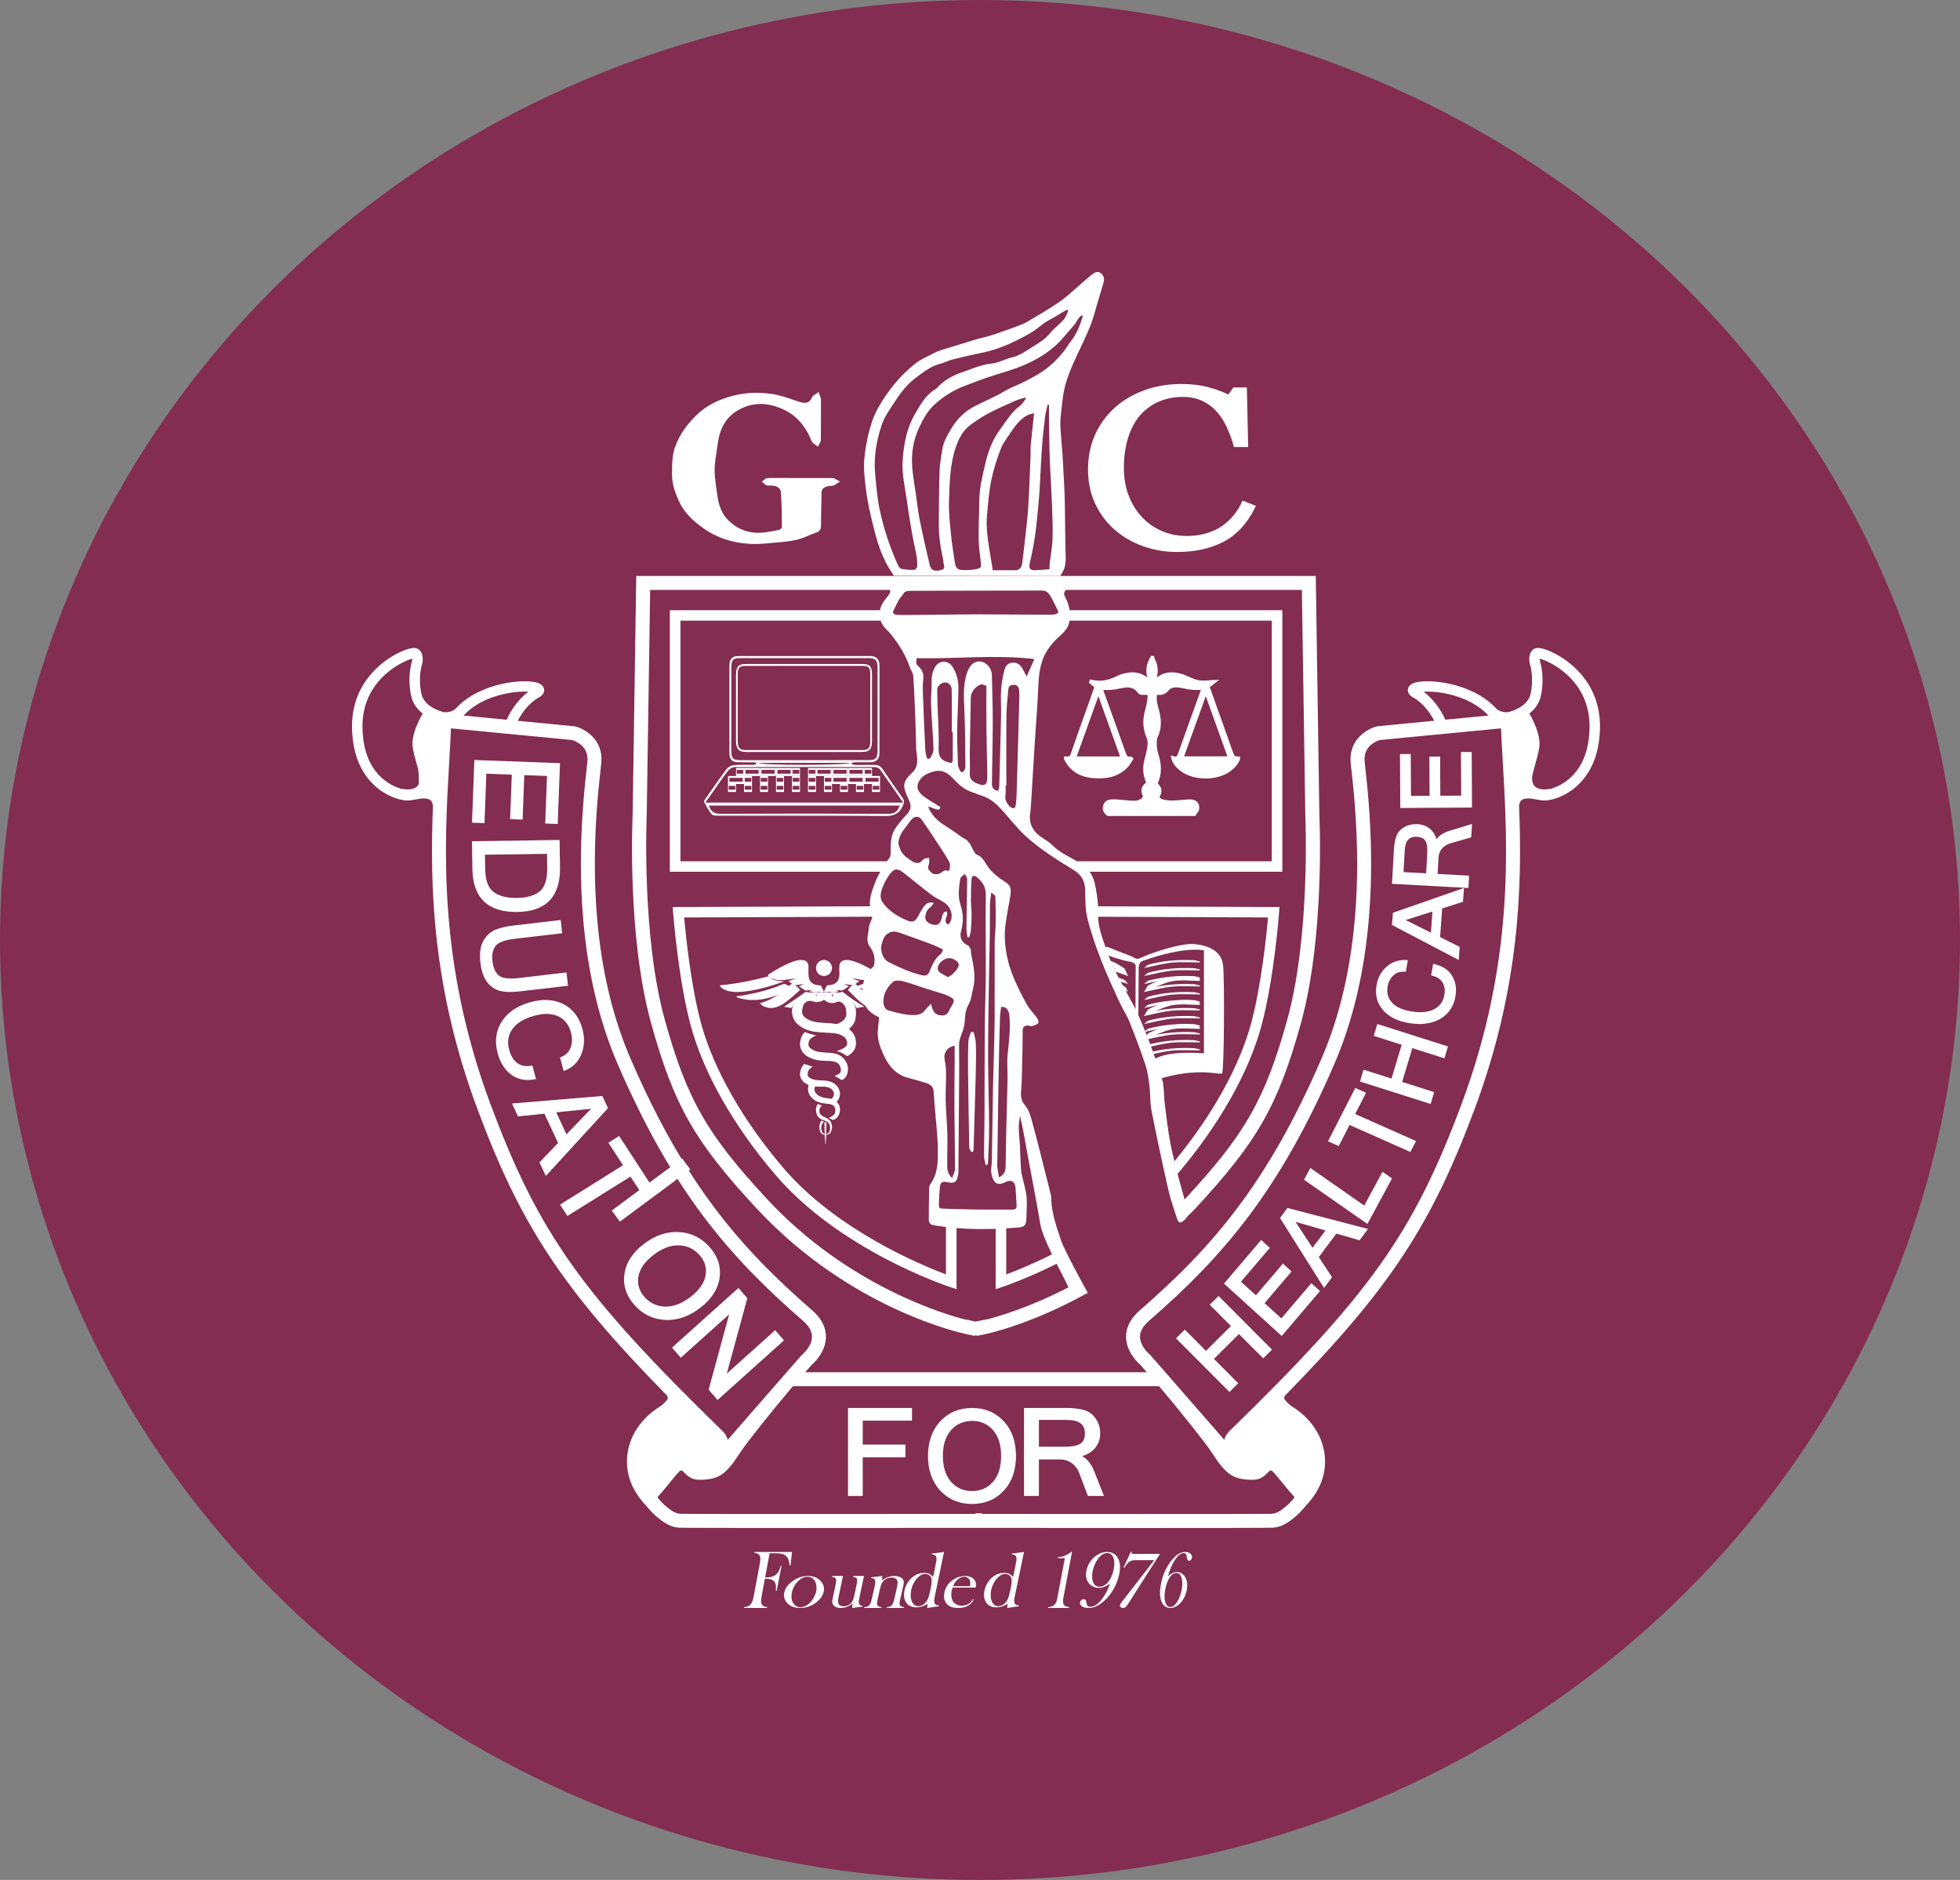 <svg xmlns="http://www.w3.org/2000/svg" width="245" height="235" viewBox="0 0 245 235" fill="none"><rect x="0" y="0" width="245" height="235" fill="#808080" stroke="none"/><g clip-path="url(#clip0_9_2)"><ellipse cx="122.5" cy="117.5" rx="122.5" ry="117.5" fill="#832D50"></ellipse><path fill-rule="evenodd" clip-rule="evenodd" d="M98.712 195.692L98.819 195.667L99 194H94.303L94.281 194.119C94.504 194.132 94.67 194.177 94.781 194.256C94.982 194.404 95.069 194.627 95.043 194.928C95.02 195.165 94.988 195.392 94.947 195.611L94.243 199.391C94.183 199.715 94.117 199.97 94.047 200.154C93.977 200.339 93.889 200.485 93.786 200.59C93.697 200.678 93.584 200.75 93.445 200.803C93.306 200.856 93.165 200.882 93.021 200.882L93 201H95.871L95.893 200.882C95.724 200.873 95.589 200.844 95.489 200.797C95.388 200.753 95.306 200.678 95.244 200.58C95.173 200.467 95.136 200.328 95.133 200.162C95.131 199.996 95.162 199.739 95.228 199.391L95.608 197.344C95.884 197.344 96.106 197.363 96.274 197.403C96.442 197.442 96.578 197.505 96.682 197.59C96.822 197.706 96.914 197.861 96.959 198.049C97.003 198.239 97.008 198.509 96.977 198.857H97.083L97.691 195.749L97.587 195.744C97.522 196 97.447 196.209 97.364 196.367C97.281 196.527 97.176 196.664 97.049 196.78C96.758 197.05 96.348 197.185 95.818 197.185H95.638L96.202 194.16H96.899C97.235 194.16 97.494 194.177 97.679 194.215C97.864 194.253 98.02 194.321 98.15 194.415C98.374 194.579 98.529 194.81 98.614 195.108C98.653 195.238 98.685 195.434 98.712 195.692Z" fill="white"></path><path fill-rule="evenodd" clip-rule="evenodd" d="M100.996 197C100.287 197 99.621 197.233 98.997 197.697C98.484 198.082 98.168 198.518 98.048 199.007C97.99 199.242 97.984 199.472 98.033 199.696C98.081 199.918 98.179 200.121 98.327 200.302C98.704 200.767 99.266 201 100.013 201C100.759 201 101.435 200.767 102.038 200.302C102.528 199.925 102.833 199.494 102.951 199.011C103.071 198.522 102.97 198.085 102.646 197.697C102.254 197.233 101.704 197 100.996 197ZM101.999 199.009C101.941 199.247 101.838 199.494 101.692 199.749C101.546 200.004 101.384 200.216 101.206 200.384C101.037 200.547 100.852 200.674 100.652 200.765C100.452 200.855 100.258 200.9 100.068 200.9C99.626 200.9 99.3 200.696 99.093 200.29C98.91 199.924 98.884 199.48 99.013 198.954C99.14 198.435 99.393 197.997 99.77 197.639C100.145 197.28 100.53 197.099 100.924 197.099C101.339 197.099 101.648 197.27 101.851 197.611C101.956 197.792 102.022 198.008 102.049 198.261C102.077 198.511 102.061 198.762 101.999 199.009Z" fill="white"></path><path fill-rule="evenodd" clip-rule="evenodd" d="M108 197H106.647L106.624 197.101C106.849 197.141 106.996 197.202 107.065 197.285C107.122 197.353 107.15 197.434 107.153 197.529C107.156 197.624 107.135 197.776 107.091 197.985L107.023 198.325L106.832 199.228C106.755 199.587 106.686 199.844 106.624 200.002C106.561 200.158 106.473 200.295 106.36 200.415C106.248 200.531 106.111 200.624 105.947 200.691C105.783 200.758 105.614 200.792 105.443 200.792C105.286 200.792 105.152 200.762 105.039 200.703C104.926 200.643 104.847 200.56 104.802 200.457C104.763 200.355 104.748 200.225 104.758 200.067C104.77 199.908 104.81 199.665 104.879 199.336L105.376 197H104.022L104 197.101C104.222 197.141 104.369 197.202 104.44 197.285C104.493 197.353 104.522 197.434 104.526 197.529C104.531 197.624 104.51 197.776 104.467 197.985L104.397 198.335L104.056 199.936C103.985 200.275 104.044 200.535 104.231 200.719C104.425 200.906 104.714 201 105.097 201C105.621 201 106.117 200.808 106.583 200.425C106.541 200.622 106.52 200.813 106.52 201L107.823 200.829L107.843 200.732C107.707 200.724 107.605 200.7 107.541 200.661C107.475 200.623 107.424 200.561 107.386 200.475C107.355 200.396 107.344 200.292 107.354 200.165C107.364 200.037 107.402 199.815 107.47 199.499L108 197Z" fill="white"></path><path fill-rule="evenodd" clip-rule="evenodd" d="M112.442 200.472C112.438 200.375 112.46 200.221 112.506 200.012L112.947 198.053C113.022 197.717 112.954 197.459 112.744 197.277C112.532 197.091 112.217 197 111.8 197C111.243 197 110.72 197.191 110.231 197.576L110.247 197.501C110.282 197.347 110.296 197.179 110.29 197L108.915 197.166L108.893 197.263C109.038 197.272 109.145 197.296 109.214 197.334C109.283 197.373 109.337 197.435 109.373 197.521C109.41 197.6 109.423 197.704 109.411 197.831C109.398 197.959 109.357 198.18 109.286 198.496L109.031 199.633C108.97 199.904 108.917 200.11 108.869 200.253C108.822 200.395 108.773 200.502 108.721 200.572C108.646 200.679 108.56 200.756 108.466 200.8C108.371 200.845 108.224 200.878 108.022 200.903L108 201H110.16L110.182 200.903C109.947 200.861 109.794 200.797 109.721 200.714C109.66 200.65 109.628 200.569 109.624 200.472C109.62 200.375 109.64 200.221 109.688 200.012L109.76 199.67L109.964 198.764C110.045 198.404 110.118 198.147 110.183 197.991C110.248 197.835 110.344 197.696 110.47 197.572C110.587 197.455 110.732 197.363 110.905 197.296C111.077 197.228 111.255 197.193 111.437 197.193C111.606 197.193 111.753 197.225 111.879 197.285C112.005 197.344 112.094 197.427 112.145 197.535C112.192 197.631 112.209 197.758 112.199 197.915C112.187 198.072 112.145 198.317 112.069 198.653L111.85 199.633C111.789 199.901 111.735 200.107 111.688 200.25C111.642 200.394 111.593 200.5 111.541 200.571C111.465 200.679 111.378 200.755 111.285 200.8C111.189 200.845 111.042 200.878 110.841 200.903L110.819 201H112.978L113 200.903C112.765 200.861 112.612 200.797 112.539 200.714C112.479 200.65 112.447 200.569 112.442 200.472Z" fill="white"></path><path fill-rule="evenodd" clip-rule="evenodd" d="M118 194L116.501 194.191L116.477 194.308C116.742 194.308 116.915 194.385 116.998 194.542C117.081 194.697 117.085 194.952 117.012 195.305L116.639 197.11C116.45 196.922 116.277 196.792 116.121 196.719C115.965 196.647 115.766 196.612 115.525 196.612C115.028 196.612 114.568 196.768 114.142 197.08C113.872 197.282 113.643 197.535 113.454 197.84C113.264 198.144 113.132 198.475 113.057 198.833C112.987 199.171 112.981 199.483 113.04 199.767C113.098 200.052 113.217 200.289 113.396 200.477C113.677 200.774 114.057 200.922 114.539 200.922C114.776 200.922 115.006 200.888 115.227 200.818C115.448 200.75 115.692 200.638 115.959 200.482C115.921 200.664 115.903 200.837 115.9 201L117.331 200.79L117.357 200.668C117.094 200.668 116.921 200.59 116.838 200.434C116.757 200.278 116.755 200.016 116.83 199.649L118 194ZM116.303 198.725C116.214 199.158 116.127 199.49 116.041 199.719C115.956 199.948 115.85 200.14 115.723 200.297C115.6 200.447 115.456 200.564 115.29 200.649C115.124 200.733 114.959 200.775 114.795 200.775C114.451 200.775 114.194 200.609 114.027 200.278C113.93 200.085 113.871 199.856 113.848 199.587C113.824 199.318 113.841 199.043 113.9 198.764C113.958 198.477 114.058 198.2 114.197 197.929C114.337 197.659 114.503 197.427 114.691 197.232C115.004 196.907 115.33 196.744 115.667 196.744C115.819 196.744 115.959 196.78 116.087 196.855C116.215 196.931 116.309 197.03 116.369 197.154C116.437 197.297 116.467 197.481 116.458 197.708C116.449 197.933 116.398 198.274 116.303 198.725Z" fill="white"></path><path fill-rule="evenodd" clip-rule="evenodd" d="M121.337 197.129C121.133 197.043 120.901 197 120.638 197C120.145 197 119.674 197.14 119.226 197.421C118.608 197.807 118.22 198.34 118.063 199.02C117.948 199.518 117.991 199.938 118.191 200.279C118.334 200.524 118.536 200.705 118.799 200.823C119.061 200.941 119.394 201 119.797 201C120.263 201 120.657 200.911 120.98 200.73C121.302 200.55 121.547 200.283 121.714 199.931L121.618 199.899C121.479 200.132 121.338 200.301 121.196 200.407C121.069 200.503 120.92 200.578 120.748 200.633C120.577 200.687 120.403 200.714 120.226 200.714C119.988 200.714 119.771 200.665 119.576 200.569C119.38 200.472 119.229 200.34 119.121 200.171C119.015 200.005 118.95 199.796 118.924 199.545C118.898 199.294 118.916 199.038 118.976 198.775C118.992 198.709 119.024 198.602 119.07 198.453H121.957C122.045 198.073 121.998 197.757 121.817 197.502C121.7 197.34 121.539 197.214 121.337 197.129ZM121.259 198.277H119.141C119.259 197.939 119.449 197.658 119.711 197.434C119.972 197.21 120.245 197.098 120.526 197.098C120.692 197.098 120.84 197.142 120.967 197.228C121.094 197.315 121.185 197.432 121.237 197.58C121.3 197.742 121.305 197.975 121.259 198.277Z" fill="white"></path><path fill-rule="evenodd" clip-rule="evenodd" d="M128 194L126.501 194.191L126.477 194.308C126.741 194.308 126.915 194.385 126.998 194.542C127.08 194.697 127.085 194.952 127.012 195.305L126.639 197.11C126.449 196.922 126.277 196.792 126.121 196.719C125.965 196.647 125.766 196.612 125.526 196.612C125.029 196.612 124.567 196.768 124.142 197.08C123.873 197.282 123.643 197.535 123.454 197.84C123.264 198.144 123.132 198.475 123.057 198.833C122.987 199.171 122.982 199.483 123.04 199.767C123.098 200.052 123.216 200.289 123.396 200.477C123.677 200.774 124.057 200.922 124.539 200.922C124.776 200.922 125.006 200.888 125.226 200.818C125.448 200.75 125.693 200.638 125.959 200.482C125.922 200.664 125.901 200.837 125.9 201L127.331 200.79L127.357 200.668C127.093 200.668 126.92 200.59 126.839 200.434C126.758 200.278 126.754 200.016 126.83 199.649L128 194ZM126.304 198.725C126.214 199.158 126.127 199.49 126.041 199.719C125.955 199.948 125.85 200.14 125.722 200.297C125.6 200.447 125.455 200.564 125.29 200.649C125.124 200.733 124.958 200.775 124.795 200.775C124.45 200.775 124.194 200.609 124.026 200.278C123.93 200.085 123.871 199.856 123.848 199.587C123.823 199.318 123.841 199.043 123.899 198.764C123.958 198.477 124.059 198.2 124.197 197.929C124.338 197.659 124.5 197.427 124.69 197.232C125.004 196.907 125.329 196.744 125.668 196.744C125.818 196.744 125.959 196.78 126.088 196.855C126.215 196.931 126.309 197.03 126.368 197.154C126.436 197.297 126.467 197.481 126.458 197.708C126.449 197.933 126.397 198.274 126.304 198.725Z" fill="white"></path><path fill-rule="evenodd" clip-rule="evenodd" d="M134 194H133.895L133.778 194.082C133.497 194.276 133.242 194.417 133.016 194.506C132.79 194.592 132.56 194.636 132.327 194.636H132.222L132.206 194.728C132.337 194.769 132.513 194.79 132.735 194.79C132.819 194.79 132.944 194.779 133.108 194.76L132.187 199.653C132.134 199.926 132.081 200.129 132.028 200.263C131.975 200.395 131.899 200.51 131.802 200.606C131.706 200.701 131.601 200.769 131.494 200.808C131.384 200.848 131.227 200.876 131.02 200.893L131 201H133.628L133.648 200.893C133.336 200.863 133.12 200.776 133 200.637C132.931 200.555 132.892 200.432 132.882 200.266C132.872 200.101 132.893 199.887 132.942 199.623L134 194Z" fill="white"></path><path fill-rule="evenodd" clip-rule="evenodd" d="M138.381 194C137.817 194 137.303 194.204 136.825 194.61C136.568 194.827 136.346 195.082 136.175 195.377C135.996 195.672 135.875 195.984 135.804 196.313C135.711 196.759 135.732 197.161 135.875 197.515C136.018 197.87 136.268 198.136 136.618 198.312C136.846 198.429 137.089 198.487 137.339 198.487C137.567 198.487 137.795 198.446 138.017 198.364C138.238 198.283 138.481 198.151 138.745 197.968C138.481 198.764 138.117 199.445 137.653 200.01C137.189 200.567 136.746 200.844 136.311 200.844C136.154 200.844 136.039 200.811 135.961 200.74C135.889 200.67 135.839 200.554 135.811 200.39C135.789 200.241 135.761 200.136 135.739 200.078C135.711 200.02 135.668 199.973 135.611 199.941C135.561 199.914 135.504 199.901 135.44 199.901C135.34 199.901 135.247 199.936 135.168 200.008C135.09 200.08 135.04 200.17 135.011 200.281C134.969 200.487 135.047 200.658 135.247 200.794C135.447 200.931 135.718 201 136.061 201C136.382 201 136.696 200.933 137.003 200.801C137.31 200.667 137.624 200.461 137.945 200.181C138.431 199.76 138.845 199.26 139.18 198.679C139.516 198.098 139.751 197.477 139.894 196.817C140.065 196.006 140.03 195.347 139.78 194.84C139.509 194.28 139.045 194 138.381 194ZM139.202 196.224C139.123 196.587 139.009 196.917 138.859 197.216C138.709 197.513 138.538 197.759 138.338 197.952C138.067 198.212 137.774 198.343 137.46 198.343C137.103 198.343 136.846 198.191 136.689 197.887C136.596 197.711 136.539 197.485 136.525 197.211C136.503 196.936 136.525 196.652 136.589 196.359C136.646 196.072 136.746 195.782 136.882 195.487C137.017 195.193 137.167 194.945 137.331 194.746C137.496 194.546 137.667 194.394 137.845 194.288C138.031 194.183 138.209 194.131 138.395 194.131C138.759 194.131 139.016 194.325 139.173 194.715C139.323 195.098 139.33 195.601 139.202 196.224Z" fill="white"></path><path fill-rule="evenodd" clip-rule="evenodd" d="M141.852 194.247C141.672 194.247 141.567 194.233 141.522 194.205C141.47 194.178 141.447 194.108 141.447 194H141.343L140.428 195.979H140.533L140.571 195.921C140.735 195.675 140.87 195.502 140.96 195.401C141.05 195.299 141.155 195.217 141.275 195.151C141.365 195.104 141.462 195.072 141.567 195.055C141.672 195.035 141.815 195.026 142.002 195.026H144.273L140.376 200.052L140.218 200.246C140.098 200.407 140.023 200.536 140.008 200.628C139.986 200.731 140.008 200.817 140.076 200.89C140.151 200.963 140.248 201 140.368 201C140.481 201 140.578 200.97 140.668 200.909C140.75 200.847 140.84 200.748 140.93 200.613L141.095 200.359L145 194.233L141.852 194.247Z" fill="white"></path><path fill-rule="evenodd" clip-rule="evenodd" d="M148.802 194.206C148.642 194.069 148.425 194 148.15 194C147.893 194 147.641 194.067 147.395 194.2C147.15 194.335 146.898 194.54 146.641 194.819C146.252 195.24 145.926 195.74 145.657 196.321C145.383 196.903 145.194 197.523 145.085 198.183C144.948 198.995 144.977 199.654 145.171 200.161C145.388 200.72 145.766 201 146.292 201C146.738 201 147.155 200.796 147.538 200.39C147.75 200.17 147.922 199.914 148.065 199.619C148.202 199.323 148.305 199.013 148.356 198.686C148.436 198.236 148.413 197.835 148.299 197.48C148.179 197.125 147.984 196.86 147.704 196.684C147.521 196.566 147.327 196.509 147.121 196.509C146.938 196.509 146.761 196.551 146.583 196.633C146.406 196.717 146.212 196.851 146.006 197.033C146.212 196.231 146.503 195.545 146.875 194.975C147.247 194.419 147.607 194.14 147.95 194.14C148.076 194.14 148.167 194.176 148.23 194.245C148.288 194.315 148.328 194.434 148.35 194.6C148.373 194.753 148.391 194.86 148.413 194.917C148.431 194.976 148.465 195.022 148.505 195.054C148.545 195.086 148.596 195.1 148.648 195.1C148.728 195.1 148.802 195.064 148.865 194.993C148.928 194.921 148.968 194.83 148.991 194.719C149.025 194.514 148.962 194.343 148.802 194.206ZM146.332 197.023C146.549 196.759 146.784 196.628 147.035 196.628C147.321 196.628 147.527 196.782 147.653 197.088C147.727 197.267 147.767 197.497 147.784 197.775C147.796 198.053 147.779 198.341 147.727 198.636C147.676 198.926 147.601 199.218 147.493 199.514C147.384 199.808 147.264 200.055 147.132 200.255C147.007 200.454 146.869 200.609 146.721 200.714C146.572 200.822 146.423 200.874 146.28 200.874C145.989 200.874 145.783 200.679 145.663 200.286C145.543 199.902 145.531 199.397 145.64 198.771C145.703 198.405 145.794 198.071 145.909 197.767C146.034 197.465 146.172 197.217 146.332 197.023Z" fill="white"></path><path fill-rule="evenodd" clip-rule="evenodd" d="M114 177.586V176H106V187H107.842V182.162H113.179V180.576H107.842V177.586H114Z" fill="white"></path><path fill-rule="evenodd" clip-rule="evenodd" d="M117.543 177.653C116.519 178.748 116 180.21 116 182.001C116 183.785 116.518 185.246 117.543 186.344C118.57 187.443 119.905 188 121.511 188C123.113 188 124.443 187.444 125.465 186.347C126.483 185.252 127 183.79 127 182.001C127 180.21 126.483 178.748 125.465 177.654C124.443 176.556 123.112 176 121.511 176C119.905 176 118.57 176.555 117.543 177.653ZM124.117 178.758C124.796 179.522 125.14 180.614 125.14 182.001C125.14 183.386 124.794 184.477 124.114 185.242C123.438 186.002 122.557 186.386 121.496 186.386C120.445 186.386 119.568 186 118.89 185.238C118.207 184.472 117.861 183.382 117.861 182.001C117.861 180.614 118.208 179.522 118.893 178.758C119.574 177.999 120.46 177.614 121.527 177.614C122.573 177.614 123.444 177.999 124.117 178.758Z" fill="white"></path><path fill-rule="evenodd" clip-rule="evenodd" d="M135.985 187H138L136.762 183.879C136.404 182.977 135.895 182.355 135.256 182.024C135.882 181.84 136.398 181.533 136.79 181.109C137.278 180.587 137.525 179.929 137.525 179.154C137.525 178.479 137.333 177.864 136.961 177.327C136.59 176.782 136.095 176.419 135.49 176.248C134.912 176.084 134.162 176 133.261 176H128V187H129.865V182.432H132.507C133.052 182.432 133.536 182.582 133.956 182.88C134.376 183.18 134.685 183.572 134.864 184.045L135.985 187ZM133.088 180.845H129.865V177.492H133.323C134.864 177.492 135.613 178.036 135.613 179.154C135.613 179.784 135.428 180.211 135.049 180.459C134.651 180.715 133.99 180.845 133.088 180.845Z" fill="white"></path><path fill-rule="evenodd" clip-rule="evenodd" d="M60.794 96.717L63.975 96.834L63.765 102.394L65.326 102.452L65.536 96.893L68.376 96.998L68.153 102.942L69.714 103L70 95.396L59.295 95L59 102.837L60.562 102.895L60.794 96.717Z" fill="white"></path><path fill-rule="evenodd" clip-rule="evenodd" d="M64.508 114C64.558 114 64.608 113.999 64.658 113.999C66.447 113.974 67.805 113.493 68.696 112.569C69.586 111.646 70.025 110.264 69.999 108.463L69.95 105L59 105.154L59.047 108.617C59.074 110.419 59.561 111.788 60.498 112.686C61.407 113.558 62.756 114 64.508 114ZM68.377 106.734L68.402 108.456C68.421 109.907 68.107 110.905 67.465 111.423C66.811 111.951 65.858 112.229 64.634 112.246C63.381 112.263 62.386 112.012 61.696 111.5C61.018 110.998 60.665 110.01 60.644 108.566L60.62 106.843L68.377 106.734Z" fill="white"></path><path fill-rule="evenodd" clip-rule="evenodd" d="M63.768 124C64.153 124 64.583 123.972 65.055 123.917L71 123.22L70.815 121.556L64.89 122.251C63.626 122.399 62.769 122.291 62.342 121.927C61.914 121.561 61.651 120.967 61.561 120.16C61.471 119.352 61.596 118.712 61.934 118.258C62.269 117.804 63.08 117.5 64.343 117.352L70.268 116.657L70.083 115L64.138 115.697C63.324 115.794 62.605 115.958 62.004 116.186C61.38 116.422 60.859 116.876 60.457 117.536C60.053 118.197 59.916 119.139 60.05 120.338C60.151 121.24 60.385 121.988 60.747 122.559C61.113 123.139 61.622 123.552 62.26 123.787C62.645 123.929 63.15 124 63.768 124Z" fill="white"></path><path fill-rule="evenodd" clip-rule="evenodd" d="M66.828 134.915L67.004 134.88L66.543 133.183L66.396 133.212C65.723 133.342 65.142 133.233 64.672 132.888C64.194 132.538 63.85 131.984 63.649 131.24C63.386 130.272 63.506 129.436 64.017 128.683C64.528 127.93 65.416 127.366 66.655 127.008C67.898 126.649 68.942 126.657 69.757 127.032C70.572 127.406 71.096 128.063 71.362 129.041C71.556 129.754 71.542 130.401 71.321 130.966C71.101 131.528 70.716 131.909 70.142 132.128L70.001 132.183L70.462 133.882L70.63 133.815C71.597 133.429 72.285 132.737 72.675 131.762C73.062 130.794 73.104 129.734 72.799 128.611C72.402 127.148 71.597 126.103 70.404 125.504C69.218 124.907 67.802 124.84 66.193 125.305C64.584 125.77 63.407 126.586 62.694 127.731C61.977 128.882 61.814 130.207 62.212 131.67C62.53 132.84 63.1 133.736 63.907 134.333C64.507 134.777 65.197 135 65.969 135C66.245 135 66.532 134.972 66.828 134.915Z" fill="white"></path><path fill-rule="evenodd" clip-rule="evenodd" d="M75.289 137L64 137.94L64.752 139.552L68.054 139.216L69.76 142.871L67.434 145.297L68.228 147L76 138.52L75.289 137ZM70.811 141.792L69.531 139.046L73.884 138.598L70.811 141.792Z" fill="white"></path><path fill-rule="evenodd" clip-rule="evenodd" d="M80.654 149.915L82 149.075L77.391 142L76.046 142.841L77.88 145.657L70 150.581L70.925 152L78.805 147.077L80.654 149.915Z" fill="white"></path><path d="M85.261 144.806L76.465 151.322L77.489 152.705L86.285 146.188L85.261 144.806Z" fill="white"></path><path fill-rule="evenodd" clip-rule="evenodd" d="M89.951 159.744C90.153 158.341 89.732 157.042 88.701 155.882C87.667 154.719 86.371 154.089 84.852 154.008C83.33 153.929 81.856 154.437 80.455 155.517C79.059 156.594 78.248 157.852 78.049 159.256C77.848 160.663 78.27 161.967 79.304 163.13C80.335 164.29 81.628 164.916 83.145 164.993C83.244 164.998 83.342 165 83.441 165C84.849 165 86.226 164.489 87.536 163.479C88.936 162.399 89.749 161.142 89.951 159.744ZM86.322 162.115C85.24 162.95 84.174 163.359 83.137 163.327C82.113 163.297 81.251 162.895 80.573 162.134C79.893 161.367 79.64 160.529 79.802 159.571C79.962 158.618 80.591 157.713 81.669 156.881C82.709 156.079 83.741 155.672 84.74 155.672C84.779 155.672 84.82 155.673 84.859 155.675C85.9 155.708 86.743 156.103 87.433 156.879C88.11 157.641 88.361 158.475 88.198 159.428C88.037 160.375 87.405 161.279 86.322 162.115Z" fill="white"></path><path fill-rule="evenodd" clip-rule="evenodd" d="M96.895 166.277L90.848 171.706L93.392 162.372L93.417 162.281L92.301 161L84 168.453L85.1 169.718L91.147 164.289L88.603 173.622L88.578 173.713L89.699 175L98 167.547L96.895 166.277Z" fill="white"></path><path fill-rule="evenodd" clip-rule="evenodd" d="M151.216 163.094L153.865 165.75L150.743 168.86L148.095 166.205L147 167.296L153.682 174L154.777 172.91L151.743 169.867L154.865 166.756L157.905 169.799L159 168.704L152.318 162L151.216 163.094Z" fill="white"></path><path fill-rule="evenodd" clip-rule="evenodd" d="M160.169 164.802L158.071 162.899L161.443 158.936L160.367 157.953L156.989 161.916L155.118 160.219L158.729 155.983L157.647 155L153 160.451L160.216 167L165 161.381L163.917 160.4L160.169 164.802Z" fill="white"></path><path fill-rule="evenodd" clip-rule="evenodd" d="M160 152.251L165.507 161L166.504 159.659L164.854 157.139L167.04 154.206L169.948 155.035L171 153.621L160.928 151L160 152.251ZM165.686 153.81L164.07 155.979L161.939 152.735L165.686 153.81Z" fill="white"></path><path fill-rule="evenodd" clip-rule="evenodd" d="M170.53 150.701L163.796 146L163 147.47L170.928 153L174 147.305L172.812 146.475L170.53 150.701Z" fill="white"></path><path fill-rule="evenodd" clip-rule="evenodd" d="M170.754 136.596L169.41 136L166 142.66L167.344 143.257L168.695 140.621L176.3 144L177 142.634L169.396 139.255L170.754 136.596Z" fill="white"></path><path fill-rule="evenodd" clip-rule="evenodd" d="M171.716 129.487L175.213 130.599L173.939 134.824L170.442 133.711L170 135.193L178.829 138L179.278 136.52L175.266 135.245L176.539 131.02L180.551 132.295L181 130.808L172.164 128L171.716 129.487Z" fill="white"></path><path fill-rule="evenodd" clip-rule="evenodd" d="M179.321 120.521L179.142 120.479L178.887 121.938L179.038 121.973C179.638 122.112 180.059 122.385 180.314 122.806C180.576 123.229 180.652 123.757 180.542 124.376C180.404 125.179 179.997 125.754 179.307 126.132C178.618 126.509 177.687 126.616 176.542 126.45C175.397 126.283 174.549 125.914 174.025 125.355C173.5 124.796 173.314 124.129 173.452 123.317C173.556 122.723 173.804 122.25 174.197 121.911C174.576 121.576 175.025 121.43 175.569 121.467L175.728 121.477L175.983 120.016L175.797 120.006C174.852 119.954 174.025 120.229 173.342 120.821C172.666 121.406 172.238 122.181 172.073 123.127C171.852 124.356 172.135 125.418 172.894 126.284C173.645 127.146 174.79 127.694 176.287 127.913C176.687 127.971 177.066 128 177.431 128C178.438 128 179.328 127.777 180.073 127.333C181.087 126.727 181.714 125.796 181.928 124.566C182.1 123.583 181.962 122.715 181.521 121.985C181.073 121.247 180.335 120.755 179.321 120.521Z" fill="white"></path><path fill-rule="evenodd" clip-rule="evenodd" d="M174 115.624L182.341 120L182.464 118.366L180.012 117.139L180.271 113.56L182.871 112.725L183 111L174.111 114.097L174 115.624ZM179.057 113.939L178.867 116.585L175.706 115.008L179.057 113.939Z" fill="white"></path><path fill-rule="evenodd" clip-rule="evenodd" d="M179.563 104.908C179.427 104.426 179.188 104.021 178.853 103.7C178.416 103.285 177.85 103.057 177.174 103.02C176.594 102.988 176.048 103.11 175.556 103.383C175.065 103.659 174.724 104.041 174.546 104.517C174.382 104.97 174.273 105.563 174.232 106.281L174 110.48L183.549 111L183.638 109.459L179.7 109.244L179.816 107.182C179.836 106.758 179.986 106.387 180.253 106.076C180.532 105.761 180.874 105.54 181.283 105.422L183.904 104.665L184 103L181.208 103.848C180.437 104.082 179.891 104.438 179.563 104.908ZM178.403 106.644L178.266 109.167L175.44 109.013L175.59 106.304C175.625 105.696 175.768 105.246 176.02 104.966C176.266 104.693 176.614 104.573 177.092 104.599C177.625 104.628 177.973 104.789 178.164 105.092C178.362 105.412 178.444 105.933 178.403 106.644Z" fill="white"></path><path fill-rule="evenodd" clip-rule="evenodd" d="M184 100.947L183.962 94L182.618 94.008L182.65 99.453L180.041 99.468L180.015 94.569L178.672 94.577L178.697 99.477L176.375 99.49L176.343 94.252L175 94.26L175.038 101L184 100.947Z" fill="white"></path><path fill-rule="evenodd" clip-rule="evenodd" d="M152.763 134.16C153.022 133.852 153.077 122.512 152.886 120.675C152.695 118.839 150.989 118.155 149.243 118.011C147.503 117.867 143.86 119.199 143.512 119.343C143.164 119.488 142.4 119.848 142.148 119.848C141.895 119.848 141.609 119.595 141.391 119.523C141.165 119.452 138.443 118.371 138.443 118.371H138L138.471 119.415C138.471 119.415 140.088 120.028 141.111 120.185C142.127 120.343 141.957 120.856 141.957 120.856L141.93 127.626L142.277 128.67L142.339 121.144C142.339 121.144 142.284 120.316 142.782 120.135C148.131 118.206 150.491 118.802 150.491 118.802V131.668C145.184 131.279 144.113 132.56 144.113 132.56L143.703 132.884L144.474 135C149.823 133.27 152.504 134.468 152.763 134.16Z" fill="white"></path><path fill-rule="evenodd" clip-rule="evenodd" d="M146.517 131.33C147.65 131.222 148.811 131.306 149.958 131.306C149.972 131.269 149.986 131.233 150 131.195C149.734 131.136 149.476 131.037 149.203 131.024C147.301 130.936 145.42 131.082 143.587 131.572C143.406 131.62 143.273 131.797 143 132C144.308 131.741 145.406 131.437 146.517 131.33Z" fill="white"></path><path fill-rule="evenodd" clip-rule="evenodd" d="M146.517 130.33C147.65 130.222 148.811 130.306 149.958 130.306C149.972 130.268 149.986 130.232 150 130.195C149.734 130.135 149.476 130.037 149.203 130.024C147.301 129.935 145.42 130.083 143.587 130.572C143.406 130.619 143.273 130.796 143 131C144.308 130.741 145.406 130.437 146.517 130.33Z" fill="white"></path><path fill-rule="evenodd" clip-rule="evenodd" d="M146.517 129.33C147.65 129.222 148.811 129.306 149.958 129.306C149.972 129.268 149.986 129.232 150 129.194C149.734 129.136 149.476 129.037 149.203 129.024C147.301 128.936 145.42 129.083 143.587 129.572C143.406 129.619 143.273 129.797 143 130C144.308 129.741 145.406 129.437 146.517 129.33Z" fill="white"></path><path fill-rule="evenodd" clip-rule="evenodd" d="M146.517 128.661C147.65 128.445 148.811 128.613 149.958 128.613C149.972 128.539 149.986 128.465 150 128.39C149.734 128.272 149.476 128.074 149.203 128.049C147.301 127.872 145.42 128.165 143.587 129.145C143.406 129.24 143.273 129.594 143 130C144.308 129.484 145.406 128.875 146.517 128.661Z" fill="white"></path><path fill-rule="evenodd" clip-rule="evenodd" d="M146.517 128.33C147.65 128.222 148.811 128.306 149.958 128.306C149.972 128.269 149.986 128.232 150 128.195C149.734 128.135 149.476 128.037 149.203 128.025C147.301 127.936 145.42 128.082 143.587 128.572C143.406 128.619 143.273 128.796 143 129C144.308 128.74 145.406 128.437 146.517 128.33Z" fill="white"></path><path fill-rule="evenodd" clip-rule="evenodd" d="M146.517 127.331C147.65 127.222 148.811 127.307 149.958 127.307C149.972 127.27 149.986 127.232 150 127.195C149.734 127.136 149.476 127.037 149.203 127.024C147.301 126.936 145.42 127.083 143.587 127.572C143.406 127.62 143.273 127.797 143 128C144.308 127.742 145.406 127.438 146.517 127.331Z" fill="white"></path><path fill-rule="evenodd" clip-rule="evenodd" d="M146.517 126.33C147.65 126.222 148.811 126.307 149.958 126.307C149.972 126.269 149.986 126.233 150 126.195C149.734 126.136 149.476 126.037 149.203 126.024C147.301 125.936 145.42 126.083 143.587 126.572C143.406 126.62 143.273 126.797 143 127C144.308 126.741 145.406 126.437 146.517 126.33Z" fill="white"></path><path fill-rule="evenodd" clip-rule="evenodd" d="M146.517 125.66C147.65 125.444 148.811 125.614 149.958 125.614C149.972 125.538 149.986 125.465 150 125.389C149.734 125.271 149.476 125.073 149.203 125.049C147.301 124.872 145.42 125.165 143.587 126.144C143.406 126.239 143.273 126.594 143 127C144.308 126.484 145.406 125.874 146.517 125.66Z" fill="white"></path><path fill-rule="evenodd" clip-rule="evenodd" d="M146.517 125.33C147.65 125.222 148.811 125.307 149.958 125.307C149.972 125.269 149.986 125.232 150 125.196C149.734 125.136 149.476 125.037 149.203 125.024C147.301 124.936 145.42 125.082 143.587 125.572C143.406 125.62 143.273 125.797 143 126C144.308 125.742 145.406 125.438 146.517 125.33Z" fill="white"></path><path fill-rule="evenodd" clip-rule="evenodd" d="M146.517 124.33C147.65 124.222 148.811 124.307 149.958 124.307C149.972 124.269 149.986 124.233 150 124.196C149.734 124.136 149.476 124.037 149.203 124.024C147.301 123.936 145.42 124.082 143.587 124.572C143.406 124.62 143.273 124.797 143 125C144.308 124.741 145.406 124.438 146.517 124.33Z" fill="white"></path><path fill-rule="evenodd" clip-rule="evenodd" d="M146.517 123.33C147.65 123.222 148.811 123.307 149.958 123.307C149.972 123.269 149.986 123.233 150 123.196C149.734 123.136 149.476 123.037 149.203 123.024C147.301 122.936 145.42 123.082 143.587 123.572C143.406 123.62 143.273 123.797 143 124C144.308 123.741 145.406 123.438 146.517 123.33Z" fill="white"></path><path fill-rule="evenodd" clip-rule="evenodd" d="M146.517 122.661C147.65 122.445 148.811 122.614 149.958 122.614C149.972 122.539 149.986 122.466 150 122.391C149.734 122.272 149.476 122.075 149.203 122.049C147.301 121.872 145.42 122.165 143.587 123.145C143.406 123.24 143.273 123.595 143 124C144.308 123.484 145.406 122.876 146.517 122.661Z" fill="white"></path><path fill-rule="evenodd" clip-rule="evenodd" d="M146.517 122.331C147.65 122.222 148.811 122.307 149.958 122.307C149.972 122.269 149.986 122.233 150 122.195C149.734 122.136 149.476 122.037 149.203 122.024C147.301 121.936 145.42 122.083 143.587 122.572C143.406 122.62 143.273 122.797 143 123C144.308 122.741 145.406 122.437 146.517 122.331Z" fill="white"></path><path fill-rule="evenodd" clip-rule="evenodd" d="M146.517 121.33C147.65 121.222 148.811 121.306 149.958 121.306C149.972 121.269 149.986 121.233 150 121.195C149.734 121.136 149.476 121.037 149.203 121.024C147.301 120.936 145.42 121.082 143.587 121.572C143.406 121.62 143.273 121.796 143 122C144.308 121.741 145.406 121.437 146.517 121.33Z" fill="white"></path><path fill-rule="evenodd" clip-rule="evenodd" d="M149.958 120.307C149.972 120.269 149.986 120.233 150 120.195C149.734 120.136 149.476 120.037 149.203 120.024C147.301 119.936 145.42 120.083 143.587 120.572C143.406 120.62 143.273 120.797 143 121C144.308 120.742 145.406 120.437 146.517 120.331C147.65 120.222 148.811 120.307 149.958 120.307Z" fill="white"></path><path fill-rule="evenodd" clip-rule="evenodd" d="M140.623 124.345C140.413 124.215 140.206 124.099 140 124L140.027 124.506C140.332 124.665 140.655 124.838 141 125C140.825 124.689 140.735 124.418 140.623 124.345Z" fill="white"></path><path fill-rule="evenodd" clip-rule="evenodd" d="M140 123L140.039 123.45C140.339 123.619 140.654 123.818 141 124C140.861 123.722 140.789 123.478 140.696 123.413C140.468 123.248 140.236 123.111 140 123Z" fill="white"></path><path fill-rule="evenodd" clip-rule="evenodd" d="M140.509 122.467C140.012 122.267 139.509 122.113 139 122L139.052 122.383C139.665 122.557 140.289 122.791 141 123C140.775 122.747 140.659 122.526 140.509 122.467Z" fill="white"></path><path fill-rule="evenodd" clip-rule="evenodd" d="M140.583 121.5C140.057 121.272 139.531 121.108 139 121L139.055 121.341C139.66 121.506 140.285 121.768 141 122C140.806 121.763 140.707 121.556 140.583 121.5Z" fill="white"></path><path fill-rule="evenodd" clip-rule="evenodd" d="M140.5 121.019C139.839 120.546 139.173 120.213 138.506 120L138 120.466C138.952 120.711 139.881 121.409 141 122C140.768 121.536 140.649 121.128 140.5 121.019Z" fill="white"></path><path fill-rule="evenodd" clip-rule="evenodd" d="M96.221 122C96.188 122.008 96.159 122.016 96.13 122.023C95.47 122.186 94.814 122.366 94.149 122.509C92.783 122.805 91.402 123.036 90 123.166V123.259C90.139 123.453 90.325 123.602 90.557 123.709C90.987 123.909 91.453 123.981 91.931 123.996C92.549 124.017 93.16 123.945 93.767 123.845C95.216 123.604 96.605 123.189 97.965 122.696C97.981 122.69 97.993 122.676 98 122.671C97.745 122.65 97.487 122.644 97.238 122.603C96.806 122.533 96.372 122.449 96.221 122Z" fill="white"></path><path fill-rule="evenodd" clip-rule="evenodd" d="M106.986 130.615C107.079 129.7 106.708 129.002 105.938 128.518C105.289 128.111 104.559 127.971 103.811 127.911C103.275 127.87 102.736 127.856 102.202 127.796C101.672 127.735 101.169 127.573 100.725 127.266C100.414 127.05 100.221 126.77 100.267 126.375C100.288 126.182 100.312 125.988 100.364 125.802C100.514 125.271 101.062 124.976 101.578 125.167C102.002 125.323 102.404 125.268 102.798 125.1C102.912 125.051 103.016 124.965 103.1 124.875C103.137 124.837 103.146 124.716 103.114 124.678C102.776 124.279 102.408 123.942 101.818 124.008C101.295 124.069 100.782 124.147 100.297 124.371C98.973 124.982 98.812 126.357 99.156 127.255C99.346 127.749 99.729 128.085 100.157 128.37C100.85 128.831 101.642 128.973 102.453 129.035C103.029 129.079 103.605 129.1 104.181 129.147C104.593 129.18 104.988 129.287 105.346 129.503C105.567 129.637 105.755 129.808 105.833 130.059C105.962 130.474 105.921 130.668 105.597 130.922C105.487 131.006 105.364 131.083 105.236 131.139C105.033 131.229 104.821 131.3 104.596 131.386C104.965 131.487 105.299 131.631 105.607 131.834C105.705 131.899 105.812 132.004 105.911 132C106.019 131.996 106.127 131.891 106.227 131.819C106.642 131.521 106.933 131.134 106.986 130.615ZM102.064 124.26C102.099 124.259 102.158 124.316 102.162 124.353C102.165 124.39 102.114 124.432 102.07 124.498C102.021 124.433 101.967 124.392 101.969 124.356C101.973 124.32 102.03 124.261 102.064 124.26Z" fill="white"></path><path fill-rule="evenodd" clip-rule="evenodd" d="M101.043 120.649C100.987 120.274 100.739 120.064 100.362 120.016C99.919 119.958 99.501 120.067 99.093 120.217C98.014 120.61 97.034 121.189 96.07 121.801C95.99 121.852 95.979 121.916 96.035 121.972C96.131 122.07 96.232 122.171 96.349 122.239C96.702 122.439 97.094 122.532 97.495 122.524C97.912 122.516 98.329 122.457 98.745 122.411C98.954 122.388 99.161 122.345 99.369 122.312C99.373 122.325 99.376 122.338 99.38 122.353C99.112 122.45 98.844 122.545 98.564 122.645C98.771 122.801 98.958 122.958 99.163 123.088C99.24 123.137 99.361 123.144 99.459 123.137C99.645 123.125 99.83 123.088 100.017 123.065C100.152 123.05 100.289 123.046 100.423 123.039C100.425 123.05 100.426 123.061 100.427 123.073C100.231 123.147 100.035 123.222 99.862 123.287C100.118 123.456 100.375 123.625 100.634 123.79C100.671 123.813 100.724 123.82 100.769 123.816C101.001 123.796 101.232 123.773 101.463 123.749L101.469 123.769C101.357 123.819 101.245 123.87 101.118 123.928C101.149 123.942 101.159 123.95 101.17 123.95C101.558 123.967 101.945 123.992 102.334 123.999C102.542 124.004 102.75 123.982 103 123.969C102.894 123.754 102.786 123.534 102.678 123.313C102.629 123.211 102.554 123.158 102.432 123.162C102.332 123.166 102.231 123.15 102.131 123.134C101.58 123.048 101.211 122.73 101.101 122.181C101.044 121.899 101.065 121.603 101.055 121.312C101.048 121.091 101.076 120.865 101.043 120.649Z" fill="white"></path><path fill-rule="evenodd" clip-rule="evenodd" d="M103.997 123.093C103.841 123.13 103.677 123.149 103.515 123.156C103.419 123.161 103.355 123.193 103.315 123.273C103.211 123.483 103.111 123.696 103.01 123.906C102.999 123.931 103.001 123.96 103 123.965C103.619 123.975 104.234 124.06 104.873 123.921C104.73 123.858 104.617 123.808 104.503 123.758C104.746 123.763 104.98 123.787 105.215 123.809C105.254 123.812 105.301 123.814 105.33 123.797C105.596 123.625 105.86 123.45 106.119 123.279C105.949 123.214 105.752 123.141 105.555 123.066C105.556 123.057 105.558 123.049 105.558 123.04C105.596 123.038 105.633 123.03 105.669 123.033C105.962 123.068 106.252 123.11 106.545 123.133C106.643 123.141 106.761 123.123 106.841 123.071C107.042 122.944 107.226 122.79 107.424 122.64C107.145 122.541 106.873 122.443 106.602 122.346C106.605 122.334 106.61 122.322 106.612 122.311C106.682 122.319 106.752 122.325 106.82 122.336C107.378 122.425 107.931 122.558 108.504 122.525C108.901 122.502 109.29 122.434 109.643 122.239C109.754 122.177 109.856 122.089 109.948 121.998C110.026 121.921 110.019 121.846 109.908 121.781C109.594 121.599 109.289 121.398 108.975 121.217C108.261 120.807 107.532 120.423 106.744 120.166C106.375 120.045 105.999 119.963 105.606 120.017C105.251 120.066 105.012 120.268 104.943 120.611C104.91 120.779 104.912 120.955 104.91 121.128C104.908 121.427 104.939 121.727 104.911 122.023C104.862 122.575 104.52 122.961 103.997 123.093Z" fill="white"></path><path fill-rule="evenodd" clip-rule="evenodd" d="M105.886 134.306C106.12 133.624 105.985 132.995 105.566 132.443C105.148 131.892 104.549 131.689 103.905 131.624C103.424 131.575 102.938 131.568 102.459 131.509C102.045 131.458 101.657 131.306 101.322 131.034C101.182 130.919 101.059 130.783 101.054 130.583C101.046 130.256 101.151 129.969 101.408 129.773C101.571 129.649 101.761 129.564 101.94 129.463C101.966 129.448 101.993 129.436 102.025 129.421C101.775 129.364 101.536 129.322 101.304 129.254C101.073 129.185 100.849 129.09 100.609 129C100.337 129.263 100.162 129.601 100.065 129.988C99.876 130.73 100.104 131.428 100.689 131.888C101.049 132.172 101.457 132.34 101.89 132.452C102.453 132.599 103.028 132.605 103.605 132.613C103.868 132.617 104.136 132.667 104.391 132.741C104.795 132.86 105.032 133.158 105.101 133.595C105.153 133.912 105.066 134.13 104.793 134.283C104.641 134.369 104.474 134.426 104.32 134.494C104.608 134.656 104.903 134.825 105.201 134.987C105.233 135.006 105.292 135.004 105.322 134.984C105.577 134.818 105.784 134.603 105.886 134.306Z" fill="white"></path><path fill-rule="evenodd" clip-rule="evenodd" d="M105.377 127.576C105.09 127.815 104.766 127.962 104.427 128.07C104.282 128.116 104.132 128.15 103.973 128.193C104.515 128.393 105.018 128.643 105.494 128.96C105.569 129.009 105.624 129.016 105.692 128.962C105.845 128.84 106.011 128.736 106.156 128.601C106.517 128.269 106.834 127.888 106.932 127.352C106.988 127.051 107.01 126.734 106.996 126.427C106.96 125.698 106.685 125.104 106.153 124.675C105.685 124.298 105.155 124.114 104.589 124.048C104.387 124.023 104.178 123.981 103.98 124.01C103.636 124.062 103.381 124.317 103.139 124.584C102.899 124.852 103.001 124.98 103.211 125.145C103.231 125.161 103.255 125.174 103.279 125.186C103.686 125.391 104.098 125.478 104.53 125.277C104.758 125.172 104.988 125.165 105.206 125.324C105.5 125.538 105.712 125.814 105.746 126.229C105.753 126.317 105.765 126.403 105.779 126.489C105.853 126.952 105.704 127.306 105.377 127.576ZM104.048 124.549C104.005 124.472 103.955 124.422 103.961 124.385C103.967 124.343 104.024 124.312 104.059 124.276C104.09 124.316 104.143 124.353 104.144 124.395C104.146 124.436 104.095 124.478 104.048 124.549Z" fill="white"></path><path fill-rule="evenodd" clip-rule="evenodd" d="M104.995 136.652C104.923 135.866 104.322 135.255 103.432 135.112C103.057 135.052 102.668 135.061 102.283 135.032C101.897 135.004 101.52 134.938 101.195 134.719C101.068 134.634 100.971 134.523 100.96 134.372C100.933 134.029 101.061 133.593 101.532 133.38C101.562 133.367 101.588 133.348 101.597 133.343C101.259 133.229 100.915 133.113 100.57 133.002C100.536 132.992 100.463 133.017 100.447 133.045C100.322 133.26 100.172 133.469 100.095 133.698C99.822 134.515 100.148 135.209 100.943 135.565C101.453 135.792 101.997 135.853 102.553 135.839C102.936 135.83 103.316 135.819 103.673 135.977C104.364 136.28 104.439 137.055 103.808 137.449C103.643 137.552 103.453 137.618 103.312 137.685C103.549 137.778 103.822 137.887 104.099 137.992C104.13 138.004 104.177 138.003 104.207 137.988C104.714 137.742 105.044 137.18 104.995 136.652Z" fill="white"></path><path fill-rule="evenodd" clip-rule="evenodd" d="M95.235 124.913C96.227 124.76 97.148 124.431 98.029 124.01C98.356 123.854 98.668 123.675 99 123.499C98.888 123.439 98.8 123.401 98.722 123.35C98.644 123.298 98.583 123.224 98.501 123.177C98.396 123.116 98.283 123.059 98.165 123.021C97.969 122.958 97.802 123.05 97.629 123.121C96.156 123.732 94.602 124.122 93.01 124.406C92.68 124.464 92.344 124.501 92 124.55C92.131 124.685 92.305 124.744 92.48 124.79C93.385 125.029 94.307 125.055 95.235 124.913Z" fill="white"></path><path fill-rule="evenodd" clip-rule="evenodd" d="M108.298 123.023C108.21 122.999 108.091 122.998 107.986 123.001C107.775 123.006 107.614 123.068 107.462 123.139C107.319 123.206 107.162 123.265 107 123.332C107.082 123.361 107.175 123.398 107.274 123.43C107.971 123.658 108.698 123.848 109.459 124L110 123.4C109.42 123.292 108.851 123.17 108.298 123.023Z" fill="white"></path><path fill-rule="evenodd" clip-rule="evenodd" d="M97.608 125.652C98.254 125.304 98.848 124.774 99.443 124.256C99.627 124.096 99.808 123.928 100 123.755C99.747 123.438 99.496 123.161 99.191 123.035C99.045 122.974 98.912 122.987 98.772 123.122C98.165 123.703 97.523 124.183 96.858 124.592C96.263 124.956 95.655 125.242 95 125.388C95.151 125.599 95.309 125.73 95.484 125.808C96.202 126.128 96.914 126.029 97.608 125.652Z" fill="white"></path><path fill-rule="evenodd" clip-rule="evenodd" d="M108.616 124.492C108.096 124.113 107.595 123.652 107.107 123.14C106.956 122.98 106.815 122.965 106.66 123.055C106.416 123.198 106.208 123.452 106 123.753C106.038 123.796 106.066 123.832 106.094 123.861C106.425 124.189 106.752 124.531 107.087 124.842C107.691 125.402 108.299 125.938 109 126L108.616 124.492Z" fill="white"></path><path fill-rule="evenodd" clip-rule="evenodd" d="M104.013 139.522C103.88 139.606 103.737 139.674 103.597 139.75C103.773 139.831 103.949 139.913 104.129 139.991C104.157 140.005 104.203 140.002 104.232 139.987C104.691 139.737 104.959 139.359 104.995 138.832C105.037 138.255 104.803 137.821 104.302 137.532C103.986 137.35 103.633 137.302 103.279 137.26C102.872 137.212 102.488 137.1 102.167 136.833C101.886 136.599 101.734 136.317 101.844 135.935C101.918 135.674 102.063 135.465 102.269 135.306C101.973 135.201 101.683 135.1 101.396 135C101.039 135.429 100.764 136.318 101.304 137.038C101.677 137.534 102.2 137.779 102.79 137.894C103.096 137.953 103.411 137.958 103.717 138.015C104.057 138.078 104.337 138.243 104.4 138.62C104.463 138.996 104.35 139.312 104.013 139.522Z" fill="white"></path><path fill-rule="evenodd" clip-rule="evenodd" d="M103.904 140.371C103.765 140.012 103.501 139.832 103.198 139.704C103.016 139.626 102.835 139.532 102.673 139.411C102.456 139.248 102.381 138.933 102.442 138.635C102.482 138.441 102.585 138.315 102.746 138.219C102.56 138.14 102.394 138.069 102.229 138C102.105 138.178 102.021 138.367 102.006 138.587C101.958 139.255 102.213 139.727 102.748 139.957C102.895 140.021 103.047 140.067 103.198 140.115C103.789 140.303 103.856 140.988 103.687 141.426C103.609 141.628 103.467 141.735 103.273 141.771C103.286 141.268 103.3 140.779 103.313 140.282H103.048C103.062 140.775 103.076 141.26 103.091 141.758C102.901 141.702 102.771 141.578 102.715 141.372C102.588 140.92 102.643 140.52 102.995 140.218C102.916 140.176 102.845 140.149 102.784 140.104C102.712 140.053 102.674 140.084 102.629 140.152C102.39 140.504 102.356 141.084 102.557 141.493C102.639 141.659 102.759 141.778 102.917 141.828C102.973 141.846 103.033 141.847 103.088 141.854C103.115 142.241 103.14 142.62 103.166 143C103.182 142.999 103.197 142.999 103.213 142.999C103.233 142.615 103.254 142.231 103.275 141.85C103.586 141.828 103.739 141.748 103.85 141.512C104.022 141.146 104.055 140.757 103.904 140.371Z" fill="white"></path><path fill-rule="evenodd" clip-rule="evenodd" d="M103.011 120C102.454 119.995 102.005 120.434 102 120.987C101.995 121.554 102.429 121.997 102.994 122C103.549 122.003 103.995 121.563 104 121.01C104.005 120.456 103.561 120.005 103.011 120Z" fill="white"></path><path fill-rule="evenodd" clip-rule="evenodd" d="M98.964 125.918C99.067 125.744 99.146 125.532 99.268 125.388C99.988 124.544 100.82 124.149 101.783 124.325C101.903 124.348 101.934 124.327 102 124.169C101.979 124.165 101.96 124.161 101.942 124.159C101.534 124.105 101.128 124.051 100.72 124C100.685 123.997 100.645 124.013 100.613 124.035C100.333 124.243 100.06 124.466 99.775 124.661C99.196 125.057 98.611 125.438 98 125.844C98.303 125.9 98.588 125.954 98.873 126C98.901 126.005 98.942 125.957 98.964 125.918Z" fill="white"></path><path fill-rule="evenodd" clip-rule="evenodd" d="M108 125.84C107.969 125.792 107.967 125.786 107.964 125.784C107.071 125.285 106.217 124.684 105.385 124.025C105.351 124.001 105.304 123.996 105.265 124.003C105.042 124.038 104.82 124.084 104.596 124.115C104.402 124.141 104.207 124.15 104.011 124.168C104.007 124.184 104.004 124.201 104 124.217C104.067 124.262 104.143 124.36 104.2 124.343C104.473 124.261 104.745 124.252 105.02 124.306C105.857 124.472 106.577 124.901 107.025 125.934C107.04 125.969 107.086 126.003 107.114 126C107.402 125.952 107.688 125.897 108 125.84Z" fill="white"></path><path fill-rule="evenodd" clip-rule="evenodd" d="M103.567 124.65C103.708 124.541 103.857 124.444 104 124.343C103.764 124.038 103.429 124.002 103.086 124C103.06 124 103.013 124.042 103.011 124.068C102.978 124.411 103.019 124.742 103.162 125C103.296 124.883 103.427 124.76 103.567 124.65Z" fill="white"></path><path fill-rule="evenodd" clip-rule="evenodd" d="M102.645 124.009C102.386 124.026 102.157 124.109 102 124.292C102.287 124.52 102.57 124.746 102.886 125C102.925 124.785 102.98 124.573 102.993 124.361C103.015 123.985 103.004 123.985 102.645 124.009Z" fill="white"></path><path fill-rule="evenodd" clip-rule="evenodd" d="M88.954 101.781C89.105 101.962 89.497 101.96 89.779 101.961C96.752 101.971 103.726 101.943 110.7 102C111.744 102.008 112.408 101.718 112.859 100.713C113.026 100.339 113.076 100.098 112.833 99.758C111.987 98.573 111.156 97.375 110.343 96.164C110.087 95.786 109.78 95.614 109.358 95.617C108.558 95.622 107.758 95.621 106.958 95.613C106.8 95.612 106.643 95.567 106.484 95.543L106.49 95.336C106.656 95.317 106.822 95.285 106.987 95.283C107.601 95.276 108.214 95.291 108.827 95.281C109.555 95.266 109.934 94.875 109.935 94.104C109.942 90.463 109.942 86.82 109.935 83.178C109.934 82.42 109.537 82.005 108.82 82.004C103.296 81.999 97.774 81.999 92.251 82.004C91.55 82.005 91.179 82.394 91.178 83.145C91.17 86.827 91.17 90.508 91.178 94.192C91.179 94.886 91.532 95.261 92.175 95.279C92.789 95.297 93.402 95.281 94.016 95.286C94.181 95.288 94.345 95.319 94.51 95.336C94.511 95.406 94.514 95.476 94.516 95.545C94.356 95.568 94.197 95.609 94.038 95.61C93.276 95.619 92.508 95.567 91.752 95.64C91.427 95.673 91.025 95.872 90.824 96.138C89.913 97.343 89.056 98.597 88.187 99.838C88.102 99.959 87.967 100.168 88.007 100.244C88.294 100.777 88.576 101.327 88.954 101.781ZM111.051 101.728C104.046 101.693 97.041 101.693 90.036 101.727C89.283 101.73 88.854 101.468 88.614 100.7H112.464C112.22 101.444 111.814 101.732 111.051 101.728ZM92.469 95.018C91.633 95.017 91.414 94.781 91.414 93.887C91.414 90.407 91.414 86.927 91.416 83.447C91.416 82.509 91.634 82.267 92.49 82.267C97.859 82.266 103.23 82.266 108.6 82.267C109.443 82.267 109.695 82.541 109.695 83.438C109.695 86.919 109.696 90.4 109.695 93.879C109.695 94.761 109.459 95.016 108.635 95.017C105.922 95.02 103.209 95.018 100.496 95.018C97.821 95.018 95.145 95.02 92.469 95.018ZM106.328 95.359C105.891 95.671 95.311 95.713 94.782 95.359H106.328ZM89.211 98.848C89.805 98.009 90.376 97.149 91.01 96.344C91.196 96.106 91.558 95.893 91.84 95.893C97.656 95.867 103.472 95.87 109.289 95.887C109.525 95.887 109.852 95.981 109.982 96.161C110.936 97.476 111.851 98.824 112.89 100.323H88.17C88.572 99.753 88.892 99.3 89.211 98.848Z" fill="white"></path><path fill-rule="evenodd" clip-rule="evenodd" d="M108.997 92.644C109 89.867 109 87.089 109 84.31C108.999 83.316 108.715 83.003 107.804 83.001C105.369 82.999 102.934 83.001 100.499 83.001C98.082 83 95.665 82.999 93.249 83.001C92.294 83.001 92.001 83.326 92.001 84.382C92 87.121 91.999 89.859 92.002 92.598C92.003 93.623 92.341 93.998 93.263 93.999C98.097 94 102.931 94 107.765 93.999C108.674 93.998 108.996 93.647 108.997 92.644ZM93.246 93.762C92.469 93.762 92.219 93.487 92.217 92.629C92.216 89.831 92.216 87.031 92.217 84.232C92.219 83.49 92.44 83.241 93.124 83.239C95.596 83.235 98.067 83.237 100.54 83.237C102.976 83.237 105.412 83.235 107.848 83.237C108.578 83.238 108.781 83.456 108.782 84.249C108.784 87.068 108.784 89.887 108.781 92.705C108.781 93.504 108.538 93.762 107.807 93.762C102.954 93.764 98.1 93.764 93.246 93.762Z" fill="white"></path><path fill-rule="evenodd" clip-rule="evenodd" d="M100 96H99V97H100V96ZM99.913 96.716C99.599 96.716 99.364 96.714 99.09 96.714V96.236H99.913V96.716Z" fill="white"></path><path fill-rule="evenodd" clip-rule="evenodd" d="M99 98H100V97H99V98ZM99.09 97.235H99.913V97.715C99.599 97.715 99.364 97.714 99.09 97.714V97.235Z" fill="white"></path><path fill-rule="evenodd" clip-rule="evenodd" d="M99 99H100V98H99V99ZM99.09 98.237H99.913V98.715C99.599 98.715 99.364 98.713 99.09 98.713V98.237Z" fill="white"></path><path fill-rule="evenodd" clip-rule="evenodd" d="M99 96H97V97H99V96ZM98.828 96.714C98.199 96.714 97.731 96.712 97.183 96.712V96.235H98.828V96.714Z" fill="white"></path><path fill-rule="evenodd" clip-rule="evenodd" d="M97 98H98V97H97V98ZM97.09 97.235H97.913V97.715C97.599 97.715 97.365 97.713 97.09 97.713V97.235Z" fill="white"></path><path fill-rule="evenodd" clip-rule="evenodd" d="M97 99H98V98H97V99ZM97.09 98.234H97.914V98.714C97.599 98.714 97.364 98.713 97.09 98.713V98.234Z" fill="white"></path><path fill-rule="evenodd" clip-rule="evenodd" d="M95 97H97V96H95V97ZM95.18 96.234H96.828V96.714C96.199 96.714 95.729 96.713 95.18 96.713V96.234Z" fill="white"></path><path fill-rule="evenodd" clip-rule="evenodd" d="M96 97H95V98H96V97ZM95.913 97.716C95.599 97.716 95.365 97.713 95.09 97.713V97.234H95.913V97.716Z" fill="white"></path><path fill-rule="evenodd" clip-rule="evenodd" d="M96 98H95V99H96V98ZM95.913 98.716C95.599 98.716 95.364 98.715 95.09 98.715V98.235H95.913V98.716Z" fill="white"></path><path fill-rule="evenodd" clip-rule="evenodd" d="M95 96H93V97H95V96ZM94.827 96.714C94.198 96.714 93.729 96.713 93.18 96.713V96.234H94.827V96.714Z" fill="white"></path><path fill-rule="evenodd" clip-rule="evenodd" d="M94 97H93V98H94V97ZM93.913 97.716C93.599 97.716 93.364 97.713 93.091 97.713V97.234H93.913V97.716Z" fill="white"></path><path fill-rule="evenodd" clip-rule="evenodd" d="M94 98H93V99H94V98ZM93.913 98.716C93.599 98.716 93.364 98.715 93.09 98.715V98.235H93.913V98.716Z" fill="white"></path><path fill-rule="evenodd" clip-rule="evenodd" d="M93 96H92V97H93V96ZM92.913 96.714C92.6 96.714 92.364 96.713 92.09 96.713V96.234H92.913V96.714Z" fill="white"></path><path fill-rule="evenodd" clip-rule="evenodd" d="M93 97H91V98H93V97ZM92.827 97.716C92.198 97.716 91.729 97.713 91.18 97.713V97.234H92.827V97.716Z" fill="white"></path><path fill-rule="evenodd" clip-rule="evenodd" d="M92 98H91V99H92V98ZM91.913 98.716C91.599 98.716 91.364 98.715 91.09 98.715V98.235H91.913V98.716Z" fill="white"></path><path fill-rule="evenodd" clip-rule="evenodd" d="M108 97H109V96H108V97ZM108.09 96.234H108.913V96.715C108.599 96.715 108.364 96.713 108.09 96.713V96.234Z" fill="white"></path><path fill-rule="evenodd" clip-rule="evenodd" d="M108 98H110V97H108V98ZM108.18 97.235H109.827V97.715C109.199 97.715 108.728 97.714 108.18 97.714V97.235Z" fill="white"></path><path fill-rule="evenodd" clip-rule="evenodd" d="M109 99H110V98H109V99ZM109.09 98.237H109.913V98.715C109.599 98.715 109.364 98.713 109.09 98.713V98.237Z" fill="white"></path><path fill-rule="evenodd" clip-rule="evenodd" d="M108 96H106V97H108V96ZM107.826 96.716C107.198 96.716 106.728 96.714 106.18 96.714V96.236H107.826V96.716Z" fill="white"></path><path fill-rule="evenodd" clip-rule="evenodd" d="M108 97H106V98H108V97ZM107.826 97.714C107.198 97.714 106.728 97.712 106.18 97.712V97.234H107.826V97.714Z" fill="white"></path><path fill-rule="evenodd" clip-rule="evenodd" d="M108 98H107V99H108V98ZM107.913 98.715C107.599 98.715 107.364 98.713 107.09 98.713V98.237H107.913V98.715Z" fill="white"></path><path fill-rule="evenodd" clip-rule="evenodd" d="M106 96H104V97H106V96ZM105.827 96.714C105.2 96.714 104.73 96.712 104.181 96.712V96.235H105.827V96.714Z" fill="white"></path><path fill-rule="evenodd" clip-rule="evenodd" d="M106 97H104V98H106V97ZM105.827 97.716C105.198 97.716 104.728 97.713 104.18 97.713V97.237H105.827V97.716Z" fill="white"></path><path fill-rule="evenodd" clip-rule="evenodd" d="M106 98H105V99H106V98ZM105.913 98.715C105.599 98.715 105.364 98.713 105.089 98.713V98.236H105.913V98.715Z" fill="white"></path><path fill-rule="evenodd" clip-rule="evenodd" d="M104 96H102V97H104V96ZM103.827 96.714C103.199 96.714 102.729 96.713 102.18 96.713V96.234H103.827V96.714Z" fill="white"></path><path fill-rule="evenodd" clip-rule="evenodd" d="M104 97H103V98H104V97ZM103.913 97.716C103.599 97.716 103.365 97.713 103.091 97.713V97.234H103.913V97.716Z" fill="white"></path><path fill-rule="evenodd" clip-rule="evenodd" d="M104 98H103V99H104V98ZM103.914 98.716C103.599 98.716 103.364 98.715 103.09 98.715V98.235H103.914V98.716Z" fill="white"></path><path fill-rule="evenodd" clip-rule="evenodd" d="M101 97H102V96H101V97ZM101.09 96.234H101.913V96.714C101.599 96.714 101.364 96.713 101.09 96.713V96.234Z" fill="white"></path><path fill-rule="evenodd" clip-rule="evenodd" d="M101 98H102V97H101V98ZM101.09 97.235H101.913V97.717C101.599 97.717 101.364 97.715 101.09 97.715V97.235Z" fill="white"></path><path fill-rule="evenodd" clip-rule="evenodd" d="M101 99H102V98H101V99ZM101.09 98.235H101.913V98.716C101.599 98.716 101.364 98.715 101.09 98.715V98.235Z" fill="white"></path><path fill-rule="evenodd" clip-rule="evenodd" d="M136.439 84.971L136.258 84.925L136.103 85.346L136.788 85.904L136.587 86.473C136.439 86.898 136.284 87.335 136.13 87.769C135.915 88.387 135.687 89.004 135.465 89.622C134.928 91.131 134.364 92.691 133.84 94.236C133.733 94.564 133.605 94.575 133.226 94.56L133 94.552V94.895L133.023 94.941C134.115 97.148 136.217 97.339 137.715 97.29C139.038 97.248 140.126 96.787 140.952 95.921C141.14 95.72 141.287 95.489 141.428 95.267C141.482 95.173 141.543 95.08 141.603 94.992L141.704 94.846L141.529 94.665C141.502 94.632 141.435 94.556 141.307 94.575C140.958 94.636 140.858 94.509 140.696 94.04C140.018 92.108 139.306 90.151 138.628 88.258L137.903 86.245C137.943 86.246 137.983 86.247 138.024 86.248C138.339 86.256 138.662 86.264 138.977 86.231C139.279 86.199 139.575 86.142 139.864 86.086C140.105 86.039 140.347 85.991 140.589 85.96C141.348 85.864 141.872 86.071 142.234 86.617C142.315 86.743 142.469 86.801 142.604 86.841C142.691 86.868 142.778 86.862 142.845 86.858C143.1 86.842 143.389 86.852 143.436 86.885C143.47 86.943 143.436 87.24 143.416 87.417C143.369 87.884 143.248 88.358 143.127 88.817L143.087 88.975C142.798 90.103 142.872 91.156 143.315 92.195C143.55 92.737 143.443 93.336 143.315 93.904C143.275 94.092 143.228 94.279 143.181 94.467C143.1 94.768 143.02 95.08 142.966 95.394C142.818 96.183 142.912 96.979 143.262 97.819C142.617 98.343 142.536 98.73 142.859 99.554C142.859 99.581 142.832 99.648 142.812 99.676C142.557 99.971 142.187 100.109 141.69 100.096C141.334 100.087 140.958 100.051 140.602 100.016C140.394 99.995 140.186 99.974 139.971 99.959C139.682 99.937 139.347 99.912 139.011 99.921C138.279 99.942 138.01 100.326 137.916 100.645C137.755 101.182 137.896 101.585 138.373 101.954L138.427 102H149.413L149.473 101.896C149.514 101.831 149.561 101.768 149.608 101.704C149.728 101.54 149.863 101.354 149.896 101.135C149.943 100.794 149.869 100.498 149.675 100.279C149.46 100.04 149.137 99.917 148.735 99.926C148.379 99.933 148.023 99.966 147.68 99.999C147.345 100.03 146.995 100.063 146.66 100.07C146.223 100.076 145.773 100.028 145.31 99.922C145.209 99.9 145.095 99.8 144.981 99.705C144.967 99.693 144.954 99.679 144.934 99.666C145.317 98.909 145.27 98.544 144.719 97.9C145.222 96.822 145.243 95.645 144.779 94.209C144.598 93.626 144.544 93.024 144.632 92.392C144.638 92.338 144.645 92.283 144.665 92.252C145.209 91.155 145.249 89.967 144.806 88.515C144.605 87.856 144.544 87.301 144.618 86.86C145.088 86.904 145.632 86.861 146.116 86.274C146.391 85.946 146.841 85.854 147.573 85.974C147.747 86.003 147.929 86.04 148.103 86.076C148.392 86.136 148.688 86.197 148.99 86.227C149.312 86.258 149.634 86.251 149.97 86.243C150.017 86.242 150.064 86.242 150.111 86.24L148.761 89.996C148.278 91.338 147.774 92.727 147.298 94.1C147.143 94.547 147.069 94.648 146.693 94.532L146.337 94.422L146.418 94.785C146.532 95.318 146.807 95.662 147.062 95.929C147.694 96.589 148.533 97.018 149.554 97.205C150.695 97.414 151.79 97.323 152.818 96.933C153.811 96.553 154.537 95.907 154.98 95.01L155 94.965V94.567L154.792 94.56C154.315 94.546 154.315 94.546 154.12 94.015L151.293 86.088C151.266 86.024 151.246 85.96 151.226 85.9L152.408 84.971L151.307 85.029C151.031 85.043 150.79 85.055 150.541 85.073C150.044 85.111 149.54 85.002 148.896 84.722L148.661 84.617C148.325 84.467 147.976 84.312 147.613 84.211C146.425 83.878 145.444 84.03 144.618 84.673L144.605 84.682C144.826 83.84 144.719 83.021 144.289 82.251C144.289 82.235 144.289 82.22 144.289 82.206L144.276 82H143.879L143.812 82.104C143.302 82.944 143.168 83.816 143.416 84.686C142.416 83.932 141.281 83.841 139.823 84.405L139.783 84.425C138.588 85.061 137.527 85.234 136.439 84.971ZM134.592 94.555L137.298 87.019L140.005 94.555H134.592ZM148.016 94.542L150.722 87.02L153.422 94.542H148.016Z" fill="white"></path><path fill-rule="evenodd" clip-rule="evenodd" d="M109.248 66.121C109.551 67.341 109.916 68.568 110.438 69.694C110.992 70.887 111.032 70.854 111.732 71.964L132.526 72C132.847 71.445 133.185 71.141 133.216 69.796C133.135 67.366 133.15 64.933 133.095 62.502C133.066 61.214 132.979 59.927 132.914 58.641C132.886 58.048 132.86 57.456 132.817 56.865C132.734 55.74 132.629 54.618 132.557 53.492C132.483 52.325 132.699 51.182 132.818 50.028C132.954 48.721 133.299 47.499 133.782 46.313C134.138 45.441 134.541 44.592 134.938 43.743C135.657 42.216 136.409 40.706 136.847 39.045C137.183 37.798 137.593 36.575 137.942 35.333C138.065 34.904 138.004 34.489 137.648 34.183C137.278 33.867 136.902 34.008 136.594 34.244C136.06 34.648 135.568 35.115 135.048 35.551C134.193 36.28 133.376 37.078 132.46 37.714C131.208 38.584 129.885 39.336 128.584 40.121C128.243 40.327 127.879 40.502 127.512 40.64C126.456 41.038 125.398 41.429 124.33 41.784C123.637 42.015 122.927 42.193 122.218 42.365L117.622 43.767C116.964 43.981 116.292 44.39 115.645 44.691C114.67 45.146 113.864 45.874 113.097 46.606C112.203 47.461 111.4 48.453 110.692 49.491C110.037 50.448 109.418 51.489 109.04 52.594C108.531 54.092 108.213 55.66 108.048 57.276C107.916 58.565 108.085 59.809 108.228 61.041C108.425 62.754 108.83 64.447 109.248 66.121ZM122.578 70.075C122.682 70.939 122.681 71.021 121.915 71.16C121.39 71.253 120.844 71.287 120.313 71.253C119.637 71.21 119.459 70.995 119.343 70.23C119.176 69.129 118.996 68.028 118.889 66.921C118.755 65.547 118.578 64.162 118.623 62.789C118.698 60.511 118.712 58.204 119.438 56.013C119.818 54.871 120.35 53.805 121.314 53.102C122.046 52.568 122.809 52.065 123.604 51.647C124.69 51.077 125.814 50.587 126.932 50.09C127.327 49.915 127.751 49.82 128.163 49.689C128.19 49.73 128.219 49.771 128.247 49.813C128.002 50.12 127.806 50.502 127.506 50.721C126.456 51.487 125.793 52.616 125.031 53.647C124.092 54.913 123.517 56.397 123.164 57.944C122.809 59.495 122.413 61.047 122.408 62.672C122.403 64.203 122.312 65.734 122.329 67.263C122.34 68.201 122.465 69.142 122.578 70.075ZM128.075 67.877C127.981 68.748 127.878 69.618 127.762 70.485C127.693 71.005 127.384 71.277 126.893 71.28C125.993 71.285 125.093 71.281 124.1 71.281C123.944 70.338 123.805 69.52 123.674 68.7C123.446 67.265 123.242 65.823 123.378 64.365C123.512 62.925 123.614 61.469 123.902 60.06C124.177 58.714 124.607 57.389 125.095 56.111C125.375 55.375 125.886 54.737 126.326 54.08C126.899 53.227 127.498 52.389 128.412 51.915C128.652 51.79 128.928 51.746 129.264 51.641C129.108 53.1 128.961 54.403 128.835 55.709C128.8 56.081 128.841 56.46 128.826 56.835C128.731 59.062 128.661 61.293 128.52 63.519C128.428 64.976 128.233 66.425 128.075 67.877ZM131.569 67.366C131.541 68.343 131.341 69.316 131.228 70.292C131.196 70.559 131.198 70.829 131.183 71.16C130.548 71.201 129.936 71.258 129.324 71.277C128.729 71.296 128.583 70.968 128.728 70.354C128.986 69.261 129.201 68.153 129.369 67.041C129.538 65.916 129.636 64.778 129.75 63.645C129.829 62.852 129.898 62.056 129.945 61.26C130.056 59.425 130.13 57.588 130.259 55.755C130.345 54.532 130.485 53.314 130.635 52.098C130.697 51.589 130.843 51.093 130.952 50.591C131.008 50.594 131.065 50.596 131.121 50.6C131.121 51.187 131.114 51.775 131.123 52.361C131.15 54.028 131.161 55.695 131.223 57.361C131.291 59.252 131.424 61.142 131.497 63.034C131.552 64.477 131.61 65.924 131.569 67.366ZM134.767 39.851C134.897 39.68 135.068 39.547 135.219 39.397C135.267 39.44 135.308 39.483 135.356 39.526C135 40.703 134.548 41.825 133.768 42.778C133.522 43.084 133.339 43.448 133.098 43.761C132.135 45.004 131.023 46.047 129.687 46.825C128.7 47.399 127.7 47.919 126.65 48.347C125.966 48.626 125.338 49.061 124.672 49.397C123.79 49.844 122.891 50.253 122.003 50.691C120.675 51.346 119.628 52.332 118.849 53.675C118.392 54.463 117.932 55.233 117.793 56.164C117.663 57.038 117.479 57.913 117.449 58.792C117.375 60.986 117.371 63.183 117.349 65.379C117.332 66.949 117.568 68.485 117.906 70.006C117.928 70.104 117.915 70.209 117.923 70.308C117.958 70.663 118.265 71.108 117.661 71.252C116.774 71.465 116.367 71.296 116.198 70.569C115.768 68.729 115.345 66.884 114.972 65.031C114.758 63.973 114.644 62.892 114.491 61.82C114.329 60.678 114.114 59.54 114.028 58.392C113.899 56.701 114.149 55.069 114.859 53.52C115.377 52.39 115.971 51.311 116.873 50.513C117.985 49.526 119.23 48.736 120.61 48.227C121.537 47.884 122.456 47.513 123.393 47.195C124.836 46.702 126.322 46.33 127.734 45.75C129.675 44.954 131.476 43.868 132.911 42.197C133.391 41.638 133.885 41.092 134.357 40.523C134.521 40.324 134.617 40.06 134.767 39.851ZM110.222 53.093C110.563 52.073 111.236 51.167 111.821 50.257C112.539 49.144 113.344 48.088 114.383 47.298C115.358 46.556 116.324 45.776 117.533 45.473C118.035 45.348 118.505 45.077 119.006 44.952C120.299 44.629 121.598 44.324 122.903 44.061C124.72 43.696 126.391 42.924 128.037 42.061C128.794 41.663 129.508 41.214 130.176 40.648C130.731 40.177 131.414 39.879 132.041 39.502C132.483 39.236 132.924 38.967 133.366 38.699C133.424 38.752 133.482 38.805 133.54 38.858C133.349 39.23 133.22 39.664 132.955 39.961C132.429 40.554 131.772 41.017 131.274 41.633C130.667 42.385 129.89 42.852 129.118 43.325C128.28 43.838 127.493 44.453 126.504 44.673C125.662 44.861 124.861 45.358 124.02 45.435C122.707 45.555 121.524 46.107 120.312 46.517C119.143 46.913 117.995 47.511 117.108 48.511C117.013 48.617 116.877 48.683 116.756 48.762C115.65 49.478 115.016 50.644 114.366 51.761C113.348 53.507 112.979 55.469 112.832 57.507C112.706 59.26 113.135 60.926 113.366 62.623C113.551 63.993 113.779 65.357 114.015 66.718C114.173 67.632 114.399 68.532 114.559 69.445C114.637 69.89 114.669 70.354 114.649 70.806C114.641 70.962 114.411 71.231 114.28 71.234C113.748 71.246 113.207 71.211 112.684 71.111C112.513 71.078 112.333 70.821 112.241 70.621C111.244 68.435 110.487 66.16 109.974 63.785C109.653 62.3 109.546 60.799 109.399 59.292C109.188 57.134 109.56 55.077 110.222 53.093Z" fill="white"></path><path fill-rule="evenodd" clip-rule="evenodd" d="M157.895 180.295C158.101 179.909 158.17 179.469 158.299 179.052C158.528 178.332 158.742 177.556 159.482 177.141C159.979 176.867 160.169 176.566 159.826 176.052C159.521 175.907 159.002 176.093 158.696 176.274C157.674 176.878 156.659 177.509 155.735 178.22C154.766 178.967 154.789 179.432 155.605 180.299C155.705 180.397 155.811 180.484 155.911 180.577C156.704 181.317 157.521 180.998 157.895 180.295Z" fill="white"></path><path d="M156.898 182C156.628 182 156.266 181.888 155.891 181.458C155.857 181.423 155.829 181.389 155.794 181.354C155.725 181.284 155.662 181.215 155.607 181.14C154.759 180.06 154.794 179.396 155.746 178.511C156.634 177.68 157.621 176.949 158.461 176.343C158.815 176.092 159.35 175.873 159.725 176.086L159.78 176.117L159.808 176.175C160.267 177.006 159.808 177.444 159.426 177.701C158.85 178.088 158.655 178.836 158.475 179.559L158.44 179.673C158.405 179.81 158.378 179.949 158.35 180.089C158.273 180.421 158.197 180.764 158.058 181.082C157.836 181.587 157.475 181.916 157.065 181.986C157.016 181.995 156.961 182 156.898 182ZM159.378 176.478C159.204 176.478 158.94 176.577 158.711 176.739C157.878 177.336 156.912 178.056 156.044 178.87C155.273 179.583 155.259 179.951 155.947 180.834C155.996 180.897 156.051 180.957 156.107 181.016C156.148 181.054 156.183 181.092 156.218 181.131C156.475 181.425 156.746 181.557 156.996 181.515C157.252 181.47 157.496 181.24 157.655 180.881V180.88C157.773 180.607 157.843 180.302 157.912 179.98C157.94 179.835 157.975 179.69 158.01 179.547L158.037 179.433C158.239 178.66 158.468 177.784 159.183 177.298C159.565 177.043 159.635 176.845 159.461 176.487C159.433 176.481 159.405 176.478 159.378 176.478Z" fill="white"></path><path fill-rule="evenodd" clip-rule="evenodd" d="M86.108 180.295C86.482 180.998 87.296 181.317 88.087 180.577C88.189 180.484 88.297 180.397 88.391 180.299C89.213 179.432 89.234 178.966 88.263 178.22C87.338 177.509 86.325 176.878 85.304 176.274C84.998 176.093 84.48 175.907 84.174 176.051C83.832 176.567 84.021 176.867 84.516 177.142C85.261 177.556 85.473 178.332 85.699 179.052C85.83 179.469 85.903 179.909 86.108 180.295Z" fill="white"></path><path d="M87.1 182C87.04 182 86.984 181.995 86.934 181.987C86.525 181.916 86.163 181.587 85.942 181.083C85.801 180.764 85.726 180.421 85.653 180.088C85.622 179.949 85.592 179.81 85.556 179.673L85.527 179.559C85.341 178.836 85.148 178.088 84.574 177.701C84.191 177.444 83.735 177.005 84.19 176.174L84.221 176.116L84.278 176.085C84.648 175.874 85.187 176.092 85.537 176.343C86.383 176.95 87.366 177.682 88.255 178.511C89.205 179.396 89.24 180.06 88.396 181.14C88.336 181.215 88.271 181.285 88.205 181.355C88.173 181.39 88.141 181.424 88.109 181.459C87.732 181.888 87.373 182 87.1 182ZM84.54 176.486C84.363 176.844 84.434 177.042 84.814 177.297C85.534 177.784 85.76 178.66 85.959 179.433L85.988 179.546C86.026 179.689 86.057 179.834 86.089 179.979C86.16 180.302 86.227 180.607 86.347 180.881C86.505 181.24 86.744 181.47 87.005 181.515C87.257 181.558 87.525 181.426 87.784 181.132C87.819 181.092 87.854 181.055 87.889 181.017C87.945 180.958 88.002 180.899 88.052 180.834C88.743 179.951 88.726 179.583 87.96 178.87C87.089 178.059 86.12 177.337 85.287 176.738C85.022 176.549 84.707 176.446 84.54 176.486Z" fill="white"></path><path fill-rule="evenodd" clip-rule="evenodd" d="M110.369 123C109.921 122.863 109.476 122.711 109.034 122.551C109.02 122.546 109.008 122.537 109 122.534C109.217 122.509 109.436 122.495 109.651 122.457C109.781 122.435 109.908 122.388 110.028 122.336C110.176 122.271 110.276 122.162 110.306 122C110.519 122.061 110.723 122.122 110.928 122.177C110.953 122.183 110.976 122.19 111 122.196" fill="white"></path><path d="M194.189 81.609C192.918 80.988 192.066 80.841 191.661 81.172C190.924 81.774 191.208 82.904 191.241 83.03L191.255 83.07C191.262 83.086 191.782 84.648 191.316 86.759C191.262 86.988 191.174 87.21 191.045 87.417C190.308 88.632 188.524 89.019 188.53 89.019C188.49 89.025 187.577 89.15 186.968 88.505C183.899 85.237 178.362 84.816 176.766 85.364C176.164 85.573 176.009 85.933 175.982 86.199C175.961 86.464 176.049 86.847 176.611 87.162C177.963 87.921 178.815 89.199 179.281 90.097L172.25 90.776L172.121 90.797C170.877 91.107 168.592 92.449 168.829 95.302C168.856 95.571 168.903 95.972 168.957 96.493C170.58 110.708 169.315 122.758 165.198 132.307C158.444 147.951 151.493 155.954 142.474 163.798C141.311 164.808 140.736 165.94 140.757 167.162C140.797 168.991 142.217 170.331 142.555 170.621C142.812 170.916 143.076 171.222 143.353 171.535H122.53L100.649 171.534C100.922 171.221 101.189 170.915 101.448 170.619C101.783 170.33 103.208 168.99 103.243 167.161C103.266 165.939 102.689 164.808 101.527 163.797C92.505 155.954 85.558 147.95 78.806 132.307C74.685 122.757 73.418 110.706 75.042 96.49C75.101 95.971 75.147 95.57 75.169 95.302C75.407 92.448 73.124 91.107 71.882 90.797L64.719 90.102C65.185 89.203 66.037 87.922 67.389 87.162C67.951 86.847 68.04 86.464 68.016 86.199C67.993 85.933 67.837 85.573 67.232 85.363C65.644 84.815 60.102 85.236 57.029 88.505C56.424 89.149 55.511 89.025 55.505 89.025C55.487 89.021 53.698 88.635 52.953 87.417C52.827 87.209 52.737 86.988 52.686 86.759C52.22 84.648 52.741 83.085 52.745 83.072L52.758 83.03C52.794 82.903 53.08 81.773 52.341 81.173C51.934 80.841 51.085 80.988 49.817 81.607C48.419 82.29 43.87 84.989 44.003 91.059C44.158 98.154 49.084 99.98 50.797 100.061C51.193 100.08 51.601 100.004 51.995 99.931C52.652 99.809 53.272 99.694 53.767 99.996C53.99 100.131 54.077 100.441 54.121 100.717C53.712 110.745 54.027 123.492 59.678 138.637C65.024 152.967 70.163 161.003 83.416 174.489C83.435 174.538 83.465 174.646 83.468 174.826C83.395 175.039 82.913 175.53 82.595 175.75L82.537 175.787C80.066 177.331 78.594 179.588 78.391 182.141C78.136 185.359 80.085 187.5 80.849 188.295C80.893 188.356 80.933 188.419 80.985 188.478C81.263 188.803 81.64 189.223 82.089 189.595C82.907 190.274 83.736 190.889 84.885 190.966C85.266 190.991 92.62 190.999 100.707 190.999C109.718 190.999 119.633 190.99 121.828 190.987C122.97 190.988 133.657 191 143.305 191C151.385 191 158.734 190.992 159.113 190.966C160.262 190.889 161.094 190.274 161.912 189.595C162.264 189.304 162.602 188.96 163.021 188.479C163.068 188.419 163.109 188.356 163.156 188.295C163.92 187.499 165.867 185.358 165.61 182.142C165.407 179.587 163.933 177.329 161.466 175.787L161.412 175.756C161.087 175.531 160.607 175.039 160.533 174.827C160.533 174.647 160.566 174.54 160.587 174.49C173.838 161.004 178.977 152.967 184.325 138.637C189.977 123.492 190.288 110.746 189.883 100.717C189.923 100.442 190.011 100.132 190.234 99.996C190.728 99.695 191.35 99.81 192.005 99.931C192.398 100.005 192.803 100.08 193.202 100.061C194.919 99.98 199.842 98.151 199.997 91.06C200.132 84.992 195.582 82.292 194.189 81.609ZM177.942 86.466C179.7 86.35 183.642 86.875 186.015 89.402C186.035 89.418 186.049 89.429 186.062 89.444L180.674 89.964C180.262 89.061 179.41 87.547 177.942 86.466ZM66.06 86.466C64.587 87.549 63.735 89.066 63.327 89.968L57.935 89.445C57.95 89.429 57.967 89.418 57.983 89.401C60.357 86.874 64.303 86.35 66.06 86.466ZM45.311 91.031C45.256 88.516 46.095 86.366 47.806 84.641C49.218 83.217 50.857 82.505 51.534 82.34C51.537 82.441 51.525 82.566 51.5 82.669C51.416 82.926 50.889 84.689 51.408 87.041C51.491 87.412 51.635 87.768 51.838 88.1C52.108 88.542 52.462 88.9 52.837 89.191C52.228 90.263 51.42 91.976 51.575 93.313C51.651 93.963 51.88 94.775 52.102 95.56C52.162 95.772 52.226 96.001 52.286 96.224L52.333 96.81L52.36 97.97C52.285 98.141 52.18 98.281 52.042 98.386C51.656 98.679 51.054 98.708 50.598 98.671V98.628H50.254H50.251C48.838 98.242 45.435 96.72 45.311 91.031ZM56.145 95.344C56.232 93.841 56.315 92.405 56.372 91.046L71.51 92.504C71.896 92.619 73.591 93.236 73.431 95.157C73.41 95.413 73.365 95.796 73.309 96.292C71.65 110.815 72.96 123.165 77.204 132.999C84.087 148.946 91.176 157.11 100.383 165.114C101.134 165.767 101.509 166.441 101.499 167.119C101.481 168.327 100.298 169.309 100.289 169.316L100.179 169.421C99.736 169.927 98.846 170.946 97.76 172.189L97.691 172.265C97.641 172.322 97.584 172.388 97.525 172.459C95.411 174.877 92.655 178.034 90.967 179.975C90.859 179.596 90.671 179.23 90.357 178.925C72.756 161.795 67.327 154.15 61.312 138.026C54.705 120.319 55.537 105.884 56.145 95.344ZM160.796 188.253C160.168 188.778 159.633 189.183 159.005 189.225C158.092 189.273 128.661 189.25 122.754 189.244V189.166H121.925V189.242C121.889 189.242 121.855 189.243 121.813 189.243C121.769 189.242 121.736 189.242 121.728 189.242C117.207 189.246 85.934 189.273 85.003 189.225C84.37 189.183 83.836 188.777 83.202 188.252C82.93 188.027 82.654 187.746 82.308 187.342C82.296 187.328 82.287 187.317 82.277 187.305L82.289 187.296L82.19 187.147C82.202 187.125 82.229 187.084 82.285 187.026C82.654 186.641 83.106 186.086 83.585 185.5C84.099 184.868 84.631 184.217 85.024 183.821C85.103 183.81 85.228 183.82 85.294 183.844C85.354 183.902 85.412 183.961 85.47 184.021C85.842 184.403 86.352 184.928 87.214 184.964C88.161 185.003 89.535 184.951 90.579 184.031C91.348 183.352 91.939 182.475 92.433 181.706C93.439 180.143 97.391 175.304 98.811 173.637C98.897 173.538 98.983 173.44 99.069 173.341L99.127 173.279H121.472V173.28H144.874L144.915 173.323C145.002 173.424 145.09 173.526 145.178 173.628C146.618 175.317 150.56 180.145 151.567 181.707C152.061 182.477 152.656 183.355 153.42 184.031C154.468 184.951 155.84 185.004 156.787 184.965C157.646 184.93 158.16 184.404 158.531 184.021C158.592 183.962 158.646 183.902 158.707 183.845C158.775 183.82 158.896 183.811 158.978 183.821C159.37 184.216 159.904 184.868 160.418 185.5C160.898 186.087 161.351 186.642 161.716 187.027C161.783 187.095 161.804 187.134 161.811 187.144L161.716 187.297L161.723 187.305C161.716 187.318 161.709 187.328 161.696 187.342C161.351 187.746 161.074 188.026 160.796 188.253ZM182.689 138.027C176.671 154.151 171.242 161.796 153.643 178.926C153.332 179.23 153.143 179.596 153.035 179.976C151.344 178.031 148.579 174.866 146.463 172.446C146.402 172.373 146.348 172.304 146.294 172.246L146.226 172.171C145.144 170.937 144.266 169.926 143.826 169.422L143.718 169.319C143.704 169.309 142.521 168.328 142.501 167.119C142.494 166.442 142.866 165.767 143.616 165.115C152.825 157.11 159.911 148.947 166.793 132.999C171.039 123.167 172.351 110.817 170.695 96.294C170.634 95.797 170.593 95.414 170.573 95.158C170.411 93.231 172.114 92.615 172.486 92.505L187.631 91.046C187.685 92.406 187.766 93.841 187.854 95.344C188.463 105.885 189.294 120.32 182.689 138.027ZM193.75 98.628L193.743 98.629H193.405V98.671C192.952 98.707 192.35 98.679 191.965 98.389C191.667 98.169 191.519 97.807 191.505 97.273C191.492 97.005 191.715 96.204 191.897 95.561C192.12 94.775 192.35 93.963 192.425 93.314C192.553 92.197 192.012 90.816 191.478 89.767V89.636H191.404C191.323 89.479 191.241 89.329 191.167 89.191C191.539 88.9 191.891 88.543 192.161 88.1C192.364 87.768 192.513 87.413 192.594 87.042C193.114 84.693 192.587 82.932 192.499 82.67C192.472 82.565 192.465 82.439 192.465 82.34C193.141 82.504 194.784 83.216 196.197 84.641C197.908 86.366 198.746 88.516 198.692 91.031C198.564 96.717 195.163 98.241 193.75 98.628Z" fill="white"></path><path d="M94.561 151.04C106.277 163.665 120.249 166.66 120.837 166.781L121.9 167V166.91H122.07V166.995L123.132 166.776C123.363 166.729 128.846 165.574 135.847 161.668C135.895 161.67 135.943 161.671 135.984 161.671C135.909 161.413 135.614 160.958 135.614 160.958C135.614 160.958 133.008 156.219 132.628 155.057C132.104 153.459 131.525 151.875 131.417 150.176C131.399 149.913 131.421 149.641 131.36 149.388C131.032 148.033 130.687 146.681 130.343 145.33C129.974 143.884 129.624 142.432 129.219 140.995C128.943 140.008 128.793 138.96 128.103 138.133C127.716 137.672 127.579 137.162 127.63 136.562C127.701 135.719 127.728 134.872 127.749 134.025C127.791 132.283 127.83 130.539 127.84 128.797C127.844 128.329 128.088 128.199 128.472 128.192C128.636 128.189 128.817 128.308 128.963 128.27C129.251 128.196 129.562 128.097 129.778 127.911C129.861 127.84 129.772 127.456 129.655 127.289C129.243 126.701 128.71 126.189 128.363 125.571C127.751 124.484 127.184 123.363 126.704 122.212C125.983 120.477 125.588 118.652 125.599 116.767C125.602 116.077 125.718 115.385 125.818 114.7C125.921 113.991 126.079 113.291 126.188 112.582C126.263 112.097 126.386 111.592 126.321 111.12C126.234 110.487 125.621 110.255 125.148 109.916C124.643 109.553 124.157 109.146 123.745 108.683C123.186 108.053 122.971 107.121 122.044 106.808C121.93 106.771 121.86 106.588 121.78 106.466C121.406 105.892 121.248 105.172 120.549 104.823C120.154 104.624 119.809 104.324 119.438 104.073C119.037 103.801 118.638 103.525 118.228 103.268C117.3 102.685 116.471 102.015 116.01 100.82C116.36 100.938 116.615 101.01 116.858 101.108C117.329 101.298 117.552 101.161 117.539 100.877C116.714 100.346 115.927 99.948 115.278 99.391C114.483 98.708 114.579 98.027 115.048 97.406C115.264 97.117 115.593 96.867 115.926 96.718C117.25 96.13 118.104 96.204 119.168 97.348C119.763 97.986 120.385 98.577 121.207 98.906C121.81 99.147 122.43 99.349 123.037 99.582C123.901 99.913 124.569 100.522 125.18 101.183C126.164 102.245 127.037 103.416 128.088 104.401C129.95 106.147 132.135 107.471 134.295 108.811C135.163 109.348 135.601 110.129 135.642 111.166C135.683 112.365 135.635 113.599 135.915 114.748C136.353 116.538 136.975 118.293 137.639 120.016C138.309 121.77 139.116 123.476 139.895 125.188C140.299 126.064 140.839 126.881 141.201 127.773C141.906 129.519 142.569 131.286 143.164 133.073C143.444 133.912 143.567 134.813 143.677 135.696C143.806 136.742 143.738 137.82 143.943 138.849C144.593 142.162 145.304 145.464 146.049 148.758C146.302 149.899 146.713 151.006 147.061 152.125C147.178 152.481 147.328 153.01 147.759 152.735C147.998 152.579 148.313 152.3 148.463 152.008C148.504 151.969 148.552 151.926 148.593 151.888C148.846 151.647 149.092 151.42 149.441 151.04C157.175 142.71 159.753 138.182 162.598 127.965C165.599 117.164 164.95 102.493 164.922 101.901L164.471 72H134.172H131.906H79.531L79.079 101.874C79.049 102.493 78.4 117.164 81.406 127.965C84.248 138.18 86.829 142.708 94.561 151.04ZM127.51 139.487C127.933 141.347 128.244 143.201 128.579 145.049C129.059 147.695 129.598 150.331 130.03 152.984C130.182 153.916 130.799 155.348 131.501 156.798C128.988 158.051 126.897 158.888 125.782 159.306V153.544C126.311 153.513 126.839 153.476 127.367 153.432C128.063 153.374 128.277 153.103 128.294 152.39C128.316 151.498 128.383 150.604 128.335 149.716C128.303 149.111 128.11 148.514 127.983 147.912C127.868 147.365 127.686 146.824 127.637 146.27C127.549 145.274 127.548 144.269 127.494 143.269C127.453 142.484 127.354 141.7 127.344 140.913C127.338 140.438 127.45 139.963 127.51 139.487ZM124.658 145.696C124.701 142.708 124.743 139.722 124.79 136.733C124.819 134.904 124.851 133.072 124.89 131.241C124.919 129.863 124.953 128.485 125.002 127.109C125.018 126.697 125.094 126.289 125.141 125.883C125.636 125.745 126.09 126.19 126.161 126.845C126.338 128.482 126.129 130.095 125.963 131.72C125.851 132.807 125.963 133.917 125.941 135.015C125.9 137.115 125.828 139.215 125.781 141.316C125.746 142.864 125.738 144.412 125.697 145.96C125.683 146.443 125.5 146.862 124.868 147.177C124.784 146.638 124.718 146.225 124.654 145.809C124.648 145.772 124.657 145.734 124.658 145.696ZM120.041 109.817C120.076 109.603 120.412 109.436 120.61 109.248C120.71 109.469 120.901 109.69 120.9 109.909C120.885 111.913 120.828 113.917 120.805 115.922C120.8 116.325 120.88 116.73 120.922 117.133C120.996 117.147 121.071 117.16 121.146 117.174C121.22 116.884 121.331 116.597 121.356 116.304C121.414 115.626 121.449 114.945 121.452 114.266C121.453 113.722 121.365 113.178 121.366 112.635C121.368 111.713 121.378 110.788 121.447 109.87C121.481 109.441 121.778 109.367 122.114 109.647C122.816 110.231 123.24 110.891 123.225 111.895C123.173 115.244 123.239 118.596 123.223 121.947C123.213 124.085 123.112 126.223 123.097 128.362C123.068 132.11 123.08 135.857 123.063 139.605C123.055 141.233 123.004 142.861 123.005 144.488C123.006 144.869 123.14 145.25 123.214 145.632C123.268 145.632 123.32 145.635 123.374 145.637C123.42 145.533 123.503 145.431 123.506 145.325C123.56 143.818 123.646 142.311 123.639 140.804C123.627 138.18 123.532 135.553 123.516 132.928C123.501 130.5 123.532 128.071 123.568 125.643C123.611 122.547 123.684 119.451 123.734 116.356C123.752 115.242 123.724 114.126 123.745 113.012C123.753 112.58 123.842 112.15 123.912 111.573C124.109 111.754 124.408 111.9 124.416 112.058C124.466 113.197 124.476 114.336 124.46 115.474C124.449 116.263 124.34 117.05 124.336 117.838C124.324 120.951 124.349 124.062 124.333 127.175C124.323 128.933 124.263 130.693 124.222 132.454C124.193 133.624 124.144 134.795 124.124 135.966C124.07 139.049 124.029 142.133 123.976 145.217C123.968 145.668 123.837 146.133 123.904 146.57C124.022 147.347 124.328 148.043 124.974 147.989C125.206 147.971 125.446 147.887 125.653 147.778C126.356 147.408 126.871 147.665 126.941 148.468C127.005 149.197 127.011 149.932 127.073 150.661C127.108 151.073 126.92 151.204 126.553 151.202C125.002 151.198 123.453 151.212 121.902 151.193C120.651 151.178 119.4 151.12 118.149 151.093C117.351 151.075 117.338 151.084 117.364 150.311C117.384 149.657 117.427 149.003 117.487 148.351C117.537 147.807 117.831 147.63 118.389 147.764C119.282 147.979 119.59 147.785 119.753 146.898C119.781 146.749 119.802 146.597 119.804 146.447C119.835 142.767 119.865 139.09 119.889 135.411C119.899 133.821 119.914 132.234 119.885 130.644C119.871 129.93 120.19 129.342 120.398 128.7C120.594 128.091 120.604 127.421 120.671 126.775C120.719 126.306 120.883 125.917 121.109 125.488C121.439 124.862 121.503 124.095 121.67 123.386C122.001 121.964 121.657 120.585 121.384 119.202C121.348 119.017 121.389 118.811 121.325 118.642C121.261 118.47 121.144 118.259 120.993 118.191C120.253 117.852 119.902 117.214 120.131 116.412C120.454 115.288 120.424 114.188 120.056 113.08C119.7 112.002 119.872 110.9 120.041 109.817ZM109.048 114.593C109.02 114.72 108.967 114.855 108.931 114.974C108.835 115.294 108.633 115.601 108.615 115.922C108.571 116.728 108.171 117.582 108.722 118.335C109.152 118.922 109.37 119.535 109.31 120.248C109.293 120.453 109.279 120.734 109.149 120.841C107.762 121.984 107.347 124.423 108.199 125.791C108.581 126.407 109.141 126.805 109.888 127.176C109.842 127.635 109.795 128.137 109.74 128.638C109.601 129.884 110.026 130.982 110.555 132.082C111.205 133.433 112.135 134.399 113.629 134.769C114.329 134.943 115.022 135.149 115.711 135.362C116.214 135.519 116.65 135.763 116.695 136.376C116.735 136.939 116.78 137.503 116.822 138.066C116.971 140.038 117.228 142.012 117.234 143.984C117.239 145.353 117.194 146.791 116.304 147.994C116.211 148.12 116.153 148.303 116.15 148.46C116.118 149.839 116.087 151.218 116.101 152.594C116.103 152.776 116.339 153.073 116.51 153.111C117.081 153.234 117.662 153.308 118.244 153.376V159.305C115.152 158.139 104.553 153.745 97.953 146.032C92.85 140.068 89.184 133.63 87.63 127.903C86.356 123.21 85.707 116.788 85.519 114.684L109.048 114.593ZM119.375 146.155C119.375 146.478 119.17 146.802 119.015 147.26C118.46 146.727 118.411 146.218 118.404 145.734C118.387 144.416 118.452 143.098 118.421 141.781C118.387 140.401 118.244 139.023 118.214 137.643C118.186 136.432 118.267 135.22 118.257 134.01C118.253 133.47 118.173 132.926 118.074 132.394C117.93 131.62 118.405 130.879 119.332 130.711C119.332 131.404 119.336 132.074 119.332 132.744C119.321 134.619 119.291 136.494 119.301 138.369C119.315 140.964 119.371 143.56 119.375 146.155ZM118.909 125.839C118.85 125.935 118.767 126.022 118.731 126.125C118.566 126.612 118.301 126.959 117.725 126.933C117.116 126.905 116.701 126.629 116.533 126.026C116.493 125.886 116.448 125.748 116.364 125.473C116.054 125.81 115.807 126.036 115.611 126.3C115.165 126.902 114.451 126.905 113.876 126.875C112.939 126.826 112.003 126.57 111.092 126.315C110.559 126.167 110.422 125.634 110.424 125.136C110.432 124.156 110.95 123.368 111.615 122.743C111.854 122.518 112.461 122.551 112.855 122.651C113.783 122.886 114.681 123.237 115.596 123.53C116.323 123.764 117.056 123.978 117.784 124.207C118.017 124.279 118.251 124.355 118.47 124.459C119.369 124.891 119.406 125.02 118.909 125.839ZM115.206 121.897C114.568 121.737 113.934 121.536 113.323 121.291C112.581 120.996 111.857 120.651 111.14 120.301C110.394 119.936 109.963 118.9 110.214 118.014C110.359 117.512 110.479 117.008 111.013 116.672C111.521 116.351 111.964 116.425 112.444 116.595C113.768 117.06 115.091 117.53 116.406 118.019C116.896 118.201 117.364 118.446 117.887 118.681C117.779 118.903 117.737 119.147 117.593 119.253C116.826 119.818 116.52 120.678 116.166 121.486C115.941 122 115.587 121.994 115.206 121.897ZM119.85 120.585C119.862 121.041 118.98 122 118.456 122.132C118.034 121.842 117.356 121.628 117.245 121.248C117.043 120.562 117.959 119.747 118.679 119.775C119.24 119.797 119.84 120.211 119.85 120.585ZM118.509 115.578C117.727 115.094 118.694 114.449 118.294 113.913C117.787 114.04 117.807 114.506 117.694 114.838C117.554 115.254 117.422 115.624 116.901 115.616C116.339 115.609 115.77 115.258 115.689 114.888C115.569 114.34 115.867 113.674 116.281 113.421C116.452 113.317 116.55 113.093 116.728 112.862C116.039 112.675 115.729 113.008 115.474 113.344C115.192 113.713 114.973 114.134 114.753 114.545C114.429 115.151 114.103 115.348 113.476 115.093C112.842 114.836 112.215 114.516 111.659 114.12C111.163 113.768 110.705 113.321 110.346 112.831C109.878 112.194 110.106 111.459 110.365 110.803C110.576 110.268 110.88 109.757 111.219 109.288C111.769 108.528 112.195 108.51 112.974 109.118C114.142 110.027 115.273 110.982 116.453 111.875C116.955 112.255 117.558 112.5 118.082 112.854C119.115 113.552 119.206 114.994 118.509 115.578ZM110.077 77.581C110.233 78.026 110.518 78.446 110.932 78.817C111.18 79.039 111.389 79.308 111.592 79.574C112.504 80.754 113.26 82.022 113.743 83.444C113.863 83.795 114.133 84.124 114.157 84.477C114.276 86.243 114.346 88.012 114.414 89.783C114.466 91.14 114.49 92.499 114.531 93.858C114.535 93.967 114.59 94.074 114.599 94.184C114.669 95.043 114.794 95.858 114.025 96.588C113.504 97.083 112.852 97.695 113.064 98.574C113.201 99.142 113.476 99.679 113.704 100.223C113.953 100.82 113.791 101.34 113.35 101.801C112.824 102.352 112.327 102.944 111.904 103.576C111.272 104.517 111.348 105.62 111.326 106.694C111.323 106.884 111.285 107.114 111.173 107.253C111.066 107.388 110.968 107.527 110.866 107.666H85.054V77.581H110.077ZM113.042 74.042C113.227 73.92 113.439 73.859 113.687 73.859H113.692L117.329 73.842C119.533 73.834 121.737 73.832 123.941 73.83C126.03 73.828 128.119 73.826 130.21 73.82H130.214C130.687 73.82 131.032 74.035 131.301 74.495C131.57 74.957 131.81 75.453 132.042 75.932L132.236 76.329C132.282 76.423 132.285 76.513 132.245 76.591C132.195 76.688 132.081 76.759 131.929 76.787C131.665 76.835 131.388 76.841 131.121 76.839C130.082 76.834 129.051 76.829 128.021 76.825C126.151 76.817 124.288 76.809 122.401 76.794H121.602C120.37 76.804 119.127 76.818 117.883 76.832C116.178 76.851 114.469 76.87 112.778 76.879C112.513 76.881 112.236 76.874 111.97 76.827C111.819 76.799 111.703 76.727 111.653 76.629C111.614 76.552 111.618 76.462 111.663 76.369L111.857 75.971C112.035 75.603 112.223 75.231 112.42 74.866C112.579 74.679 112.758 74.464 112.997 74.123C113.009 74.105 113.024 74.075 113.042 74.042ZM115.232 102.479C116.002 103.581 116.744 104.707 117.481 105.833C117.912 106.49 118.344 107.151 118.705 107.847C118.82 108.069 118.722 108.408 118.693 108.693C118.685 108.761 118.528 108.886 118.501 108.871C118.003 108.604 117.77 109.096 117.411 109.215C117.146 109.303 116.722 109.322 116.544 109.169C116.266 108.93 115.848 108.642 116.081 108.124C116.133 108.007 116.159 107.869 116.164 107.739C116.169 107.571 116.142 107.402 116.128 107.234C115.919 107.275 115.685 107.271 115.507 107.369C115.286 107.493 115.135 107.79 114.91 107.847C114.669 107.91 114.328 107.86 114.118 107.724C113.512 107.331 112.875 106.948 112.561 106.247C112.452 106.004 112.384 105.743 112.297 105.49C112.322 104.663 112.701 104.031 113.178 103.435C113.424 103.129 113.657 102.813 113.893 102.5C114.276 101.992 114.865 101.956 115.232 102.479ZM119.09 94.856C119.083 95.442 118.99 95.415 118.458 95.265C117.463 94.986 117.3 94.364 117.331 93.43C117.38 91.942 117.271 90.448 117.228 88.956C117.201 88.054 117.15 87.152 117.15 86.25C117.15 85.594 117.957 85.088 118.528 85.41C118.743 85.53 118.954 85.87 118.958 86.115C118.995 87.91 118.978 89.706 118.978 91.501H119.094C119.094 92.619 119.105 93.738 119.09 94.856ZM122.013 97.882C121.469 97.637 121.19 97.306 121.222 96.668C121.268 95.725 121.213 94.775 121.226 93.828C121.258 91.654 121.3 89.482 121.345 87.308C121.364 86.393 121.915 85.878 122.576 85.562C122.742 85.483 123.03 85.658 123.302 85.726C123.302 87.588 123.287 89.388 123.306 91.187C123.326 93.113 123.385 95.037 123.415 96.963C123.434 98.171 123.1 98.372 122.013 97.882ZM127.405 87.501C127.373 88.897 127.334 90.293 127.294 91.689C127.221 94.29 127.148 96.893 127.069 99.495C127.056 99.868 127.02 100.24 126.967 100.61C126.946 100.763 126.847 101.034 126.794 101.032C126.607 101.022 126.371 100.968 126.248 100.841C125.87 100.446 125.578 100.009 125.683 99.394C125.748 99.007 125.694 98.6 125.694 98.202H125.794C125.794 95.249 125.773 92.296 125.806 89.342C125.818 88.275 125.956 87.208 126.047 86.141C126.08 85.753 126.326 85.623 126.699 85.604C127.18 85.579 127.336 85.905 127.387 86.253C127.448 86.662 127.414 87.085 127.405 87.501ZM127.87 83.691C127.606 83.167 127.241 82.816 126.601 82.829C126.038 82.841 125.713 83.216 125.595 83.644C125.369 84.463 125.197 85.31 125.143 86.155C125.071 87.27 125.157 88.393 125.132 89.511C125.07 92.439 124.987 95.365 124.905 98.291C124.9 98.472 124.822 98.65 124.773 98.852C124.187 98.778 123.978 98.45 123.987 97.929C124.027 95.396 124.09 92.863 124.093 90.328C124.096 88.345 124.031 86.361 123.985 84.377C123.96 83.363 123.017 82.484 122.099 82.721C121.492 82.878 121.126 83.404 120.906 84.03C120.357 85.585 120.476 87.168 120.549 88.772C120.654 91.154 120.651 93.541 120.672 95.926C120.673 96.115 120.511 96.321 120.381 96.485C120.346 96.529 120.086 96.488 120.045 96.419C119.917 96.198 119.845 95.945 119.75 95.705C119.743 95.688 119.746 95.667 119.745 95.648C119.71 94.23 119.633 92.813 119.648 91.395C119.665 89.6 119.786 87.806 119.802 86.012C119.81 85.042 119.576 84.111 119.015 83.284C118.494 82.515 117.396 82.538 116.921 83.326C116.583 83.887 116.438 84.469 116.454 85.134C116.477 86.096 116.344 87.06 116.38 88.021C116.451 89.88 116.616 91.736 116.687 93.597C116.702 93.953 116.527 94.355 116.33 94.667C116.169 94.921 115.867 94.969 115.79 94.529C115.734 94.218 115.665 93.903 115.651 93.588C115.544 91.235 115.441 88.881 115.358 86.526C115.336 85.944 115.359 85.356 115.413 84.776C115.471 84.177 115.24 83.713 114.836 83.32C114.492 82.987 114.478 83.001 114.581 82.274C119.468 82.384 124.345 81.806 129.294 82.38C128.954 83.15 128.664 83.806 128.33 84.564C128.151 84.228 128.006 83.962 127.87 83.691ZM131.573 105.675C131.224 105.328 130.795 105.05 130.374 104.781C129.254 104.069 128.592 103.131 128.764 101.739C128.818 101.292 128.858 100.843 128.887 100.395C129.034 98.008 129.17 95.622 129.32 93.236C129.475 90.774 129.68 88.316 129.784 85.855C129.835 84.636 129.937 83.464 130.394 82.309C130.816 81.24 131.508 80.399 132.317 79.652C132.91 79.105 133.522 78.556 133.659 77.766C133.672 77.704 133.679 77.642 133.686 77.581H158.973V107.666H134.643C134.616 107.652 134.596 107.635 134.568 107.622C133.532 107.036 132.438 106.54 131.573 105.675ZM145.229 134.788C144.429 132.269 143.553 129.763 142.494 127.343C141.57 125.217 140.299 123.243 139.293 121.148C138.657 119.822 138.172 118.417 137.721 117.016C137.474 116.239 137.269 115.404 137.269 114.595L158.508 114.684C158.317 116.788 157.667 123.21 156.395 127.903C154.918 133.353 151.52 139.446 146.802 145.163C146.617 144.419 146.446 143.673 146.302 142.922C145.995 141.314 145.81 139.682 145.605 138.057C145.461 136.966 145.557 135.813 145.229 134.788ZM162.734 73.741L163.165 101.954C163.172 102.103 163.828 116.967 160.895 127.503C158.146 137.394 155.643 141.783 148.142 149.864C148.114 149.889 148.101 149.908 148.073 149.932C147.848 149.138 147.622 148.344 147.41 147.546C147.342 147.275 147.273 147.006 147.198 146.735C152.368 140.666 156.081 134.105 157.674 128.242C159.247 122.46 159.883 114.165 159.883 114.081L159.937 113.383L137.256 113.289C137.208 112.302 137.05 111.332 136.832 110.357C136.709 109.811 136.483 109.36 136.196 108.972H160.293V76.274H133.693C133.631 75.794 133.489 75.321 133.257 74.863C132.94 74.238 132.933 74.091 133.245 73.741H134.172H162.734ZM80.841 101.927L81.269 73.741H111.256C111.319 74.013 111.214 74.246 110.906 74.612C110.759 74.786 110.614 74.963 110.486 75.15C110.232 75.519 110.071 75.898 109.994 76.274H83.731V108.972H110.024C109.78 109.415 109.558 109.873 109.378 110.355C109.016 111.323 108.64 112.282 108.75 113.288L84.088 113.383L84.141 114.081C84.147 114.165 84.782 122.46 86.352 128.242C87.956 134.15 91.717 140.767 96.943 146.875C104.94 156.221 118.138 160.673 118.696 160.858L119.568 161.148V153.51C121.197 153.646 122.828 153.664 124.458 153.607V161.147L125.331 160.858C125.463 160.814 128.266 159.877 132.081 157.973C132.654 159.107 133.21 160.164 133.563 160.914C128.623 163.484 124.611 164.617 123.262 164.956L123.259 164.937L121.916 165.203L120.778 164.94L120.77 164.975C118.344 164.367 106.061 160.853 95.862 149.864C88.361 141.781 85.858 137.392 83.108 127.503C80.177 116.973 80.834 102.103 80.841 101.927Z" fill="white"></path><path d="M139.371 66.257C140.404 67.14 141.6 67.825 142.932 68.294C144.264 68.762 145.678 69 147.125 69C149.361 69 151.318 68.57 152.943 67.721C154.581 66.867 155.906 65.429 156.891 63.447L157 63.234L155.315 62.571L155.226 62.763C154.968 63.351 154.621 63.903 154.214 64.403C153.799 64.902 153.31 65.356 152.766 65.748C152.222 66.121 151.57 66.426 150.836 66.654C150.088 66.882 149.266 66.998 148.376 66.998C147.2 66.998 146.119 66.78 145.161 66.351C144.21 65.921 143.374 65.319 142.674 64.559C141.974 63.788 141.43 62.882 141.05 61.864C140.676 60.843 140.485 59.705 140.485 58.479C140.485 57.085 140.669 55.806 141.029 54.677C141.389 53.555 141.892 52.62 142.524 51.897C143.19 51.149 143.985 50.576 144.889 50.193C145.8 49.809 146.792 49.614 147.852 49.614C148.777 49.614 149.599 49.786 150.313 50.126C151.026 50.467 151.645 50.945 152.168 51.548C152.637 52.084 153.051 52.749 153.398 53.524C153.751 54.312 154.023 55.049 154.2 55.715L154.241 55.878H156.021L155.858 48.429H154.18L153.534 49.313C152.705 48.913 151.821 48.595 150.917 48.367C149.946 48.123 148.845 48 147.649 48C146.045 48 144.509 48.256 143.095 48.762C141.675 49.268 140.431 49.997 139.384 50.925C138.331 51.866 137.495 53.003 136.897 54.305C136.306 55.607 136 57.078 136 58.673C136 60.271 136.306 61.728 136.917 63.003C137.522 64.277 138.351 65.371 139.371 66.257Z" fill="white"></path><path d="M88.058 66.127C89.625 67.212 91.49 67.833 93.603 67.976C93.847 67.993 94.091 68 94.335 68C95.154 68 95.975 67.921 96.776 67.843C97.056 67.816 97.335 67.789 97.613 67.765C98.52 67.688 99.236 67.571 99.868 67.397C100.27 67.286 100.654 67.123 101.027 66.964C101.335 66.832 101.655 66.697 101.974 66.596C102.514 66.426 102.625 66.108 102.627 65.683C102.629 64.788 102.648 63.878 102.667 62.996C102.677 62.528 102.688 62.06 102.695 61.593C102.702 61.155 102.93 60.914 103.46 60.788C103.553 60.765 103.658 60.756 103.768 60.746C103.906 60.733 104.048 60.721 104.193 60.68C104.34 60.638 104.462 60.549 104.569 60.471C104.61 60.442 104.649 60.412 104.691 60.386L105 60.192L104.676 60.023C104.633 60 104.591 59.972 104.548 59.944C104.425 59.861 104.282 59.767 104.111 59.765C103.072 59.751 102.017 59.752 100.995 59.754L100.293 59.754L97.274 59.748C96.829 59.746 96.371 59.744 95.915 59.762C95.754 59.77 95.632 59.878 95.535 59.966C95.505 59.993 95.474 60.021 95.444 60.043L95.215 60.205L95.434 60.378C95.464 60.402 95.492 60.428 95.522 60.455C95.61 60.538 95.712 60.632 95.853 60.671C95.988 60.709 96.125 60.701 96.245 60.695C96.3 60.692 96.356 60.689 96.411 60.691C96.935 60.718 97.57 60.889 97.614 61.553C97.725 63.157 97.734 64.746 97.731 65.942C97.713 66.019 97.487 66.222 97.35 66.248L97.006 66.313C96.239 66.461 95.44 66.611 94.681 66.601C93.144 66.577 91.783 65.92 90.743 64.701C90.195 64.057 89.856 63.196 89.681 61.993L89.615 61.557C89.413 60.203 89.202 58.803 89.429 57.419C89.486 57.078 89.533 56.736 89.579 56.392C89.662 55.779 89.748 55.144 89.891 54.538C90.25 53.022 91.135 51.856 92.454 51.167C94.141 50.284 95.899 50.274 97.829 51.137C99.494 51.882 100.65 53.16 101.465 55.16C101.54 55.341 101.712 55.455 101.862 55.556C101.917 55.592 101.972 55.629 102.021 55.668L102.242 55.852L102.362 55.596C102.384 55.551 102.412 55.507 102.439 55.462C102.514 55.337 102.599 55.195 102.602 55.028C102.623 53.312 102.628 51.596 102.617 49.928C102.616 49.756 102.547 49.596 102.487 49.455C102.462 49.399 102.438 49.343 102.419 49.286L102.322 49L102.075 49.185C102.025 49.222 101.968 49.255 101.912 49.288C101.752 49.382 101.574 49.488 101.497 49.669C101.192 50.372 100.754 50.511 99.816 50.2C99.605 50.13 99.392 50.057 99.179 49.984C98.317 49.687 97.425 49.38 96.512 49.25C94.82 49.01 93.294 49.064 91.847 49.415C89.873 49.895 88.39 50.646 87.182 51.779C85.825 53.053 84.905 54.405 84.373 55.915C84.02 56.908 84.011 57.938 84.004 58.934L84 59.246C83.985 60.522 84.428 61.672 84.862 62.63C85.448 63.924 86.434 65.002 88.058 66.127Z" fill="white"></path><path d="M121.694 129C121.584 129.006 121.473 129.014 121.362 129.021C121.252 129.405 121.062 129.786 121.047 130.172C120.998 131.429 120.992 132.688 121.007 133.948C121.043 137.112 121.094 140.276 121.159 143.44C121.163 143.627 121.326 143.814 121.415 144C121.491 143.98 121.566 143.96 121.641 143.941C121.659 143.869 121.691 143.796 121.693 143.724C121.789 140.545 121.889 137.367 121.97 134.189C122.003 132.93 122.013 131.671 121.978 130.413C121.965 129.941 121.792 129.471 121.694 129Z" fill="white"></path></g><defs><clipPath id="clip0_9_2"><rect width="245" height="235" fill="white"></rect></clipPath></defs></svg>